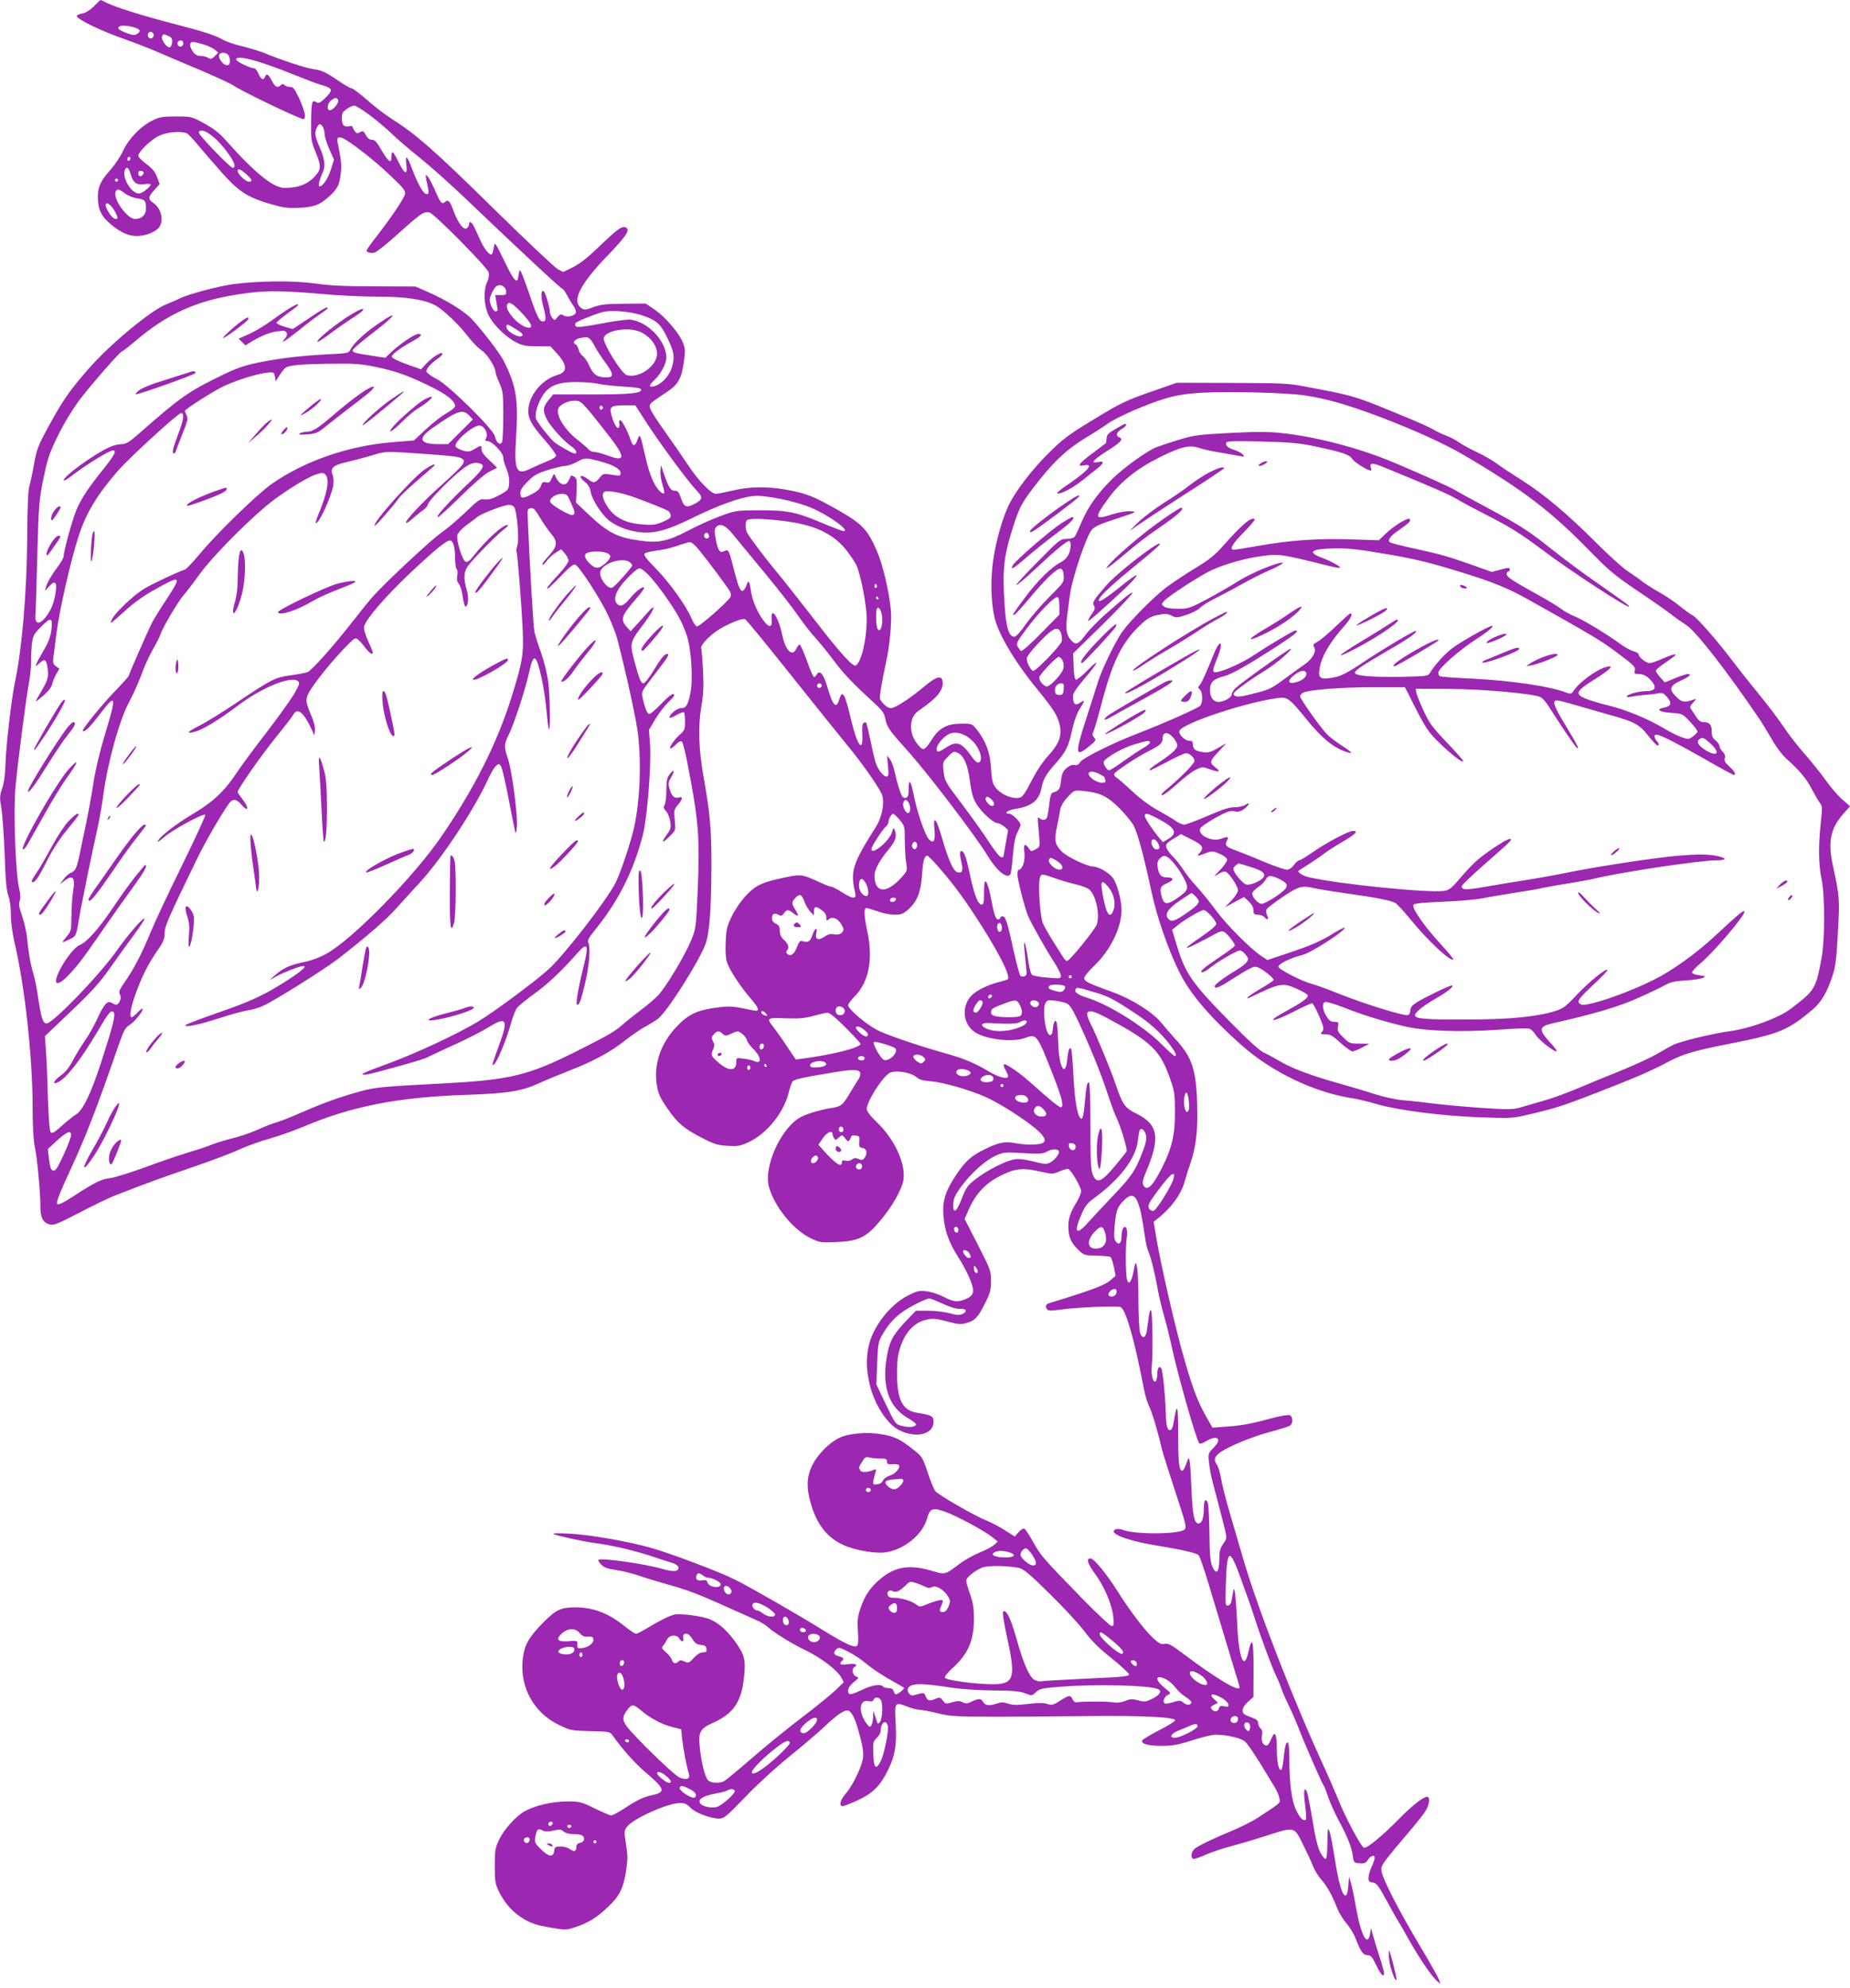 <?xml version="1.0" standalone="no"?>
<!DOCTYPE svg PUBLIC "-//W3C//DTD SVG 20010904//EN"
 "http://www.w3.org/TR/2001/REC-SVG-20010904/DTD/svg10.dtd">
<svg version="1.0" xmlns="http://www.w3.org/2000/svg"
 width="1191pt" height="1280pt" viewBox="0 0 1191 1280"
 preserveAspectRatio="xMidYMid meet">
<g transform="translate(0,1280) scale(0.1,-0.1)"
fill="#9c27b0" stroke="none">
<path d="M605 12760 c-23 -24 -52 -42 -72 -46 -18 -3 -35 -10 -38 -14 -11 -19
150 -98 315 -155 52 -18 147 -55 210 -82 63 -27 193 -83 289 -123 95 -41 183
-82 195 -91 40 -31 436 -221 450 -216 19 7 8 56 -32 142 -25 53 -35 65 -54 65
-13 0 -29 5 -36 12 -9 9 -15 9 -24 0 -21 -21 -37 -13 -58 28 -22 42 -34 50
-44 25 -9 -25 -26 -17 -42 20 -8 19 -20 35 -26 35 -26 0 -118 44 -118 57 0 32
146 -6 370 -97 69 -28 146 -57 172 -65 82 -23 86 -33 30 -88 -28 -27 -41 -34
-52 -27 -32 20 -35 9 -37 -118 -2 -120 0 -131 28 -199 40 -97 38 -117 -13
-168 -45 -45 -104 -65 -187 -65 -72 0 -194 100 -375 304 -43 49 -80 78 -141
111 -82 45 -83 45 -182 45 -88 0 -105 -3 -154 -27 -75 -38 -149 -114 -187
-195 -17 -37 -55 -93 -83 -124 -60 -67 -79 -107 -79 -170 0 -79 19 -121 74
-170 91 -80 158 -99 248 -72 21 6 50 22 63 34 44 40 28 130 -29 168 -34 22
-33 39 8 83 l34 38 -17 45 c-12 33 -30 55 -69 84 -28 21 -52 45 -52 53 0 25
84 106 135 129 50 24 138 31 177 16 9 -4 41 -37 70 -73 30 -36 99 -116 153
-177 113 -127 168 -163 324 -208 78 -22 107 -26 179 -22 96 5 130 18 193 75
52 47 65 74 73 148 6 53 2 88 -20 196 -13 61 30 44 174 -69 48 -37 127 -105
176 -153 77 -73 88 -89 83 -110 -8 -30 -85 -145 -177 -264 -39 -49 -70 -93
-70 -98 0 -12 28 -20 53 -13 12 3 83 60 157 127 139 125 160 139 195 131 31
-8 372 -353 381 -386 4 -18 1 -40 -10 -62 -25 -53 -21 -148 8 -211 29 -62 112
-144 180 -178 41 -21 65 -25 134 -25 l85 0 38 -41 c73 -79 75 -125 6 -144 -92
-26 -176 -123 -185 -214 -6 -62 15 -102 107 -207 39 -45 71 -88 71 -97 0 -9
-23 -24 -57 -37 -32 -13 -80 -34 -106 -47 -93 -46 -108 -15 -95 192 16 254 3
336 -78 499 -25 49 -122 178 -201 265 -47 53 -162 125 -284 179 l-84 37 -260
1 c-194 0 -293 5 -390 19 -140 19 -354 17 -525 -5 -96 -13 -287 -64 -341 -91
-20 -10 -58 -26 -85 -37 -100 -38 -362 -255 -504 -417 -121 -138 -166 -204
-255 -366 -71 -131 -79 -152 -96 -248 -10 -58 -24 -122 -30 -141 -8 -23 -13
-142 -14 -345 -3 -347 -34 -709 -80 -924 -22 -106 -57 -409 -60 -525 -2 -63
-9 -118 -21 -152 -16 -48 -17 -61 -5 -130 7 -42 16 -175 21 -297 5 -164 12
-233 24 -266 10 -26 16 -74 16 -121 0 -48 10 -119 24 -182 66 -278 116 -740
116 -1059 0 -120 5 -208 14 -254 16 -76 36 -291 36 -383 0 -71 16 -104 57
-115 28 -9 48 -1 195 75 90 47 188 94 218 106 207 81 311 119 505 185 121 41
258 93 305 115 47 22 136 54 198 71 62 18 158 52 215 76 308 131 606 190 1042
205 271 9 361 23 475 75 41 19 134 57 205 85 149 58 262 120 355 195 36 28 92
67 125 85 33 18 70 41 82 51 57 43 262 366 304 478 27 72 38 227 39 517 0 225
-9 325 -50 559 -32 175 -37 329 -15 456 14 81 16 132 11 232 -4 70 -9 134 -12
142 -9 21 69 99 135 134 71 38 131 60 148 54 7 -3 140 -165 295 -360 156 -196
321 -401 367 -457 82 -99 182 -240 215 -303 24 -47 8 -149 -35 -217 -153 -242
-166 -285 -133 -428 9 -39 -17 -37 -86 7 -30 19 -60 35 -67 35 -8 0 -44 14
-81 31 -104 48 -117 50 -199 33 -163 -33 -203 -51 -265 -115 -35 -36 -72 -90
-95 -135 -33 -68 -38 -86 -41 -169 -3 -58 0 -107 8 -131 16 -49 83 -152 149
-229 59 -68 65 -90 24 -82 -136 29 -155 31 -246 18 -121 -16 -180 -45 -254
-125 -100 -106 -145 -240 -125 -369 9 -59 19 -82 69 -155 65 -95 108 -131 232
-194 71 -36 94 -43 157 -46 65 -4 81 -1 136 25 115 54 222 187 254 313 9 36
21 71 28 78 12 12 72 26 257 56 124 21 168 21 176 0 3 -9 0 -26 -7 -38 -8 -11
-34 -54 -58 -94 -48 -80 -57 -87 -122 -97 -65 -10 -149 -35 -191 -56 -127 -64
-244 -317 -209 -450 34 -126 154 -275 265 -330 62 -30 68 -31 167 -27 143 6
194 30 279 131 84 98 148 212 156 275 12 104 -59 256 -169 363 -45 43 -68 73
-68 88 0 45 86 185 140 228 32 26 144 11 184 -26 15 -13 42 -20 91 -24 75 -5
256 -58 351 -101 126 -58 327 -194 365 -247 17 -24 18 -33 9 -44 -15 -18 -110
-20 -190 -5 -62 12 -107 2 -194 -42 -83 -41 -121 -75 -176 -157 -71 -104 -93
-169 -87 -261 6 -97 35 -181 96 -275 27 -41 61 -106 76 -143 32 -81 26 -104
-30 -128 -50 -20 -76 -18 -139 15 -30 16 -79 32 -109 36 -48 6 -61 3 -118 -25
-123 -62 -235 -209 -259 -339 -14 -75 -13 -129 5 -219 28 -135 111 -269 194
-311 109 -55 221 -27 221 54 0 37 -10 42 -111 59 -90 16 -124 85 -124 251 0
90 5 123 24 179 30 87 85 146 153 165 51 14 69 13 165 -13 49 -13 71 -15 102
-6 56 15 76 35 121 125 35 69 40 89 40 147 0 64 -3 73 -85 233 l-85 166 16 37
c50 121 112 190 218 243 94 46 139 51 259 24 72 -16 77 -16 119 3 24 10 49 17
55 15 19 -7 83 -117 83 -143 0 -13 -13 -44 -28 -69 -43 -71 -56 -109 -54 -167
2 -63 17 -96 66 -144 35 -33 40 -34 114 -35 43 -1 83 -5 90 -8 6 -4 16 -33 23
-64 l11 -58 -37 -32 c-34 -29 -133 -66 -384 -142 -28 -8 -34 -20 -22 -40 8
-12 23 -13 93 -3 109 15 370 25 384 15 35 -25 88 -213 149 -530 7 -39 23 -89
34 -111 18 -36 55 -160 82 -277 5 -22 44 -143 85 -269 67 -203 74 -231 61
-244 -33 -32 -318 -34 -399 -3 -28 11 -58 6 -58 -10 0 -27 126 -68 295 -94
141 -23 238 -45 252 -59 6 -6 32 -81 58 -166 97 -322 147 -488 175 -581 17
-53 30 -100 30 -104 0 -33 -147 54 -362 216 -77 58 -97 69 -120 64 -22 -5 -35
1 -74 37 -54 49 -157 185 -234 309 -66 104 -148 204 -169 204 -30 0 -21 -30
28 -98 61 -83 109 -197 118 -277 5 -52 4 -60 -11 -60 -9 0 -96 82 -194 182
-247 254 -264 273 -312 361 -24 43 -49 81 -56 84 -7 3 -24 -8 -37 -23 l-24
-28 -66 42 c-37 23 -86 49 -109 58 -80 31 -320 169 -338 194 -9 14 -32 69 -49
122 -32 95 -34 99 -94 146 -83 66 -117 82 -203 97 -94 16 -215 5 -274 -25 -65
-33 -136 -106 -170 -173 -39 -78 -40 -153 -5 -266 43 -135 115 -217 230 -260
73 -27 188 -45 244 -37 118 16 237 111 267 212 21 72 35 78 115 51 71 -24 263
-127 311 -168 l31 -25 -22 -21 c-13 -12 -56 -35 -97 -51 -40 -17 -99 -50 -131
-75 -90 -68 -88 -68 -177 -41 -138 41 -232 27 -325 -50 -68 -56 -103 -108
-132 -193 -18 -55 -21 -80 -16 -149 4 -60 2 -85 -7 -93 -16 -13 -80 17 -216
101 -155 97 -474 280 -565 325 -101 51 -403 165 -536 204 -149 43 -412 89
-541 94 -72 4 -106 2 -93 -4 26 -11 195 -48 260 -56 101 -13 247 -46 352 -80
59 -20 126 -41 148 -48 45 -13 58 -41 25 -52 -12 -4 -51 2 -88 13 -103 31
-395 73 -409 58 -4 -4 4 -18 18 -31 18 -19 42 -27 98 -35 40 -6 105 -22 145
-36 39 -14 118 -38 176 -54 133 -37 208 -65 395 -150 83 -37 169 -75 190 -85
22 -9 51 -27 65 -39 39 -37 160 -112 251 -155 95 -46 201 -127 225 -173 l16
-30 -54 -52 c-29 -28 -125 -106 -213 -173 -88 -67 -233 -184 -321 -261 -89
-77 -171 -145 -182 -151 -32 -17 -87 -13 -105 7 -20 22 -44 122 -53 220 -9 90
4 112 89 150 128 58 180 134 196 287 13 113 5 148 -52 228 -55 77 -106 123
-164 149 -48 21 -193 41 -232 31 -32 -7 -98 -40 -175 -87 -33 -20 -65 -36 -72
-36 -7 0 -41 23 -76 51 -98 80 -200 119 -312 119 -97 0 -127 -14 -216 -105
-89 -91 -115 -141 -125 -230 -19 -181 72 -345 235 -423 72 -35 80 -36 200 -39
114 -2 126 -4 140 -23 69 -96 145 -182 220 -246 121 -103 127 -124 39 -143
-58 -13 -89 -27 -182 -87 -37 -24 -74 -44 -82 -44 -7 0 -55 20 -106 45 -88 43
-97 45 -178 45 -98 0 -211 -27 -277 -65 -56 -33 -132 -118 -163 -185 -23 -49
-26 -67 -26 -165 0 -99 3 -115 27 -165 38 -77 88 -133 159 -176 49 -29 82 -40
166 -55 105 -18 107 -18 167 2 84 28 136 60 210 130 74 69 99 119 117 236 10
67 10 98 -1 168 -13 81 -12 87 6 112 40 53 261 152 340 153 32 0 46 -6 69 -30
31 -33 129 -70 184 -70 32 0 46 12 166 136 74 78 197 191 285 262 85 69 190
158 232 198 80 76 128 107 150 99 22 -9 44 -54 66 -135 39 -141 39 -166 -3
-263 -21 -48 -55 -107 -76 -131 -40 -45 -51 -86 -24 -86 8 0 52 17 97 38 96
44 145 93 194 193 46 93 58 163 50 302 -8 137 -7 139 75 108 30 -12 66 -21 81
-21 14 0 66 -10 115 -22 81 -20 113 -22 388 -22 165 0 437 2 605 4 328 3 535
-7 535 -27 0 -7 -47 -36 -104 -65 -58 -30 -106 -59 -108 -65 -8 -22 40 -35
126 -35 71 0 106 7 197 36 61 20 128 36 149 36 71 0 166 -22 190 -44 13 -11
56 -73 95 -136 38 -63 81 -133 95 -156 14 -22 28 -54 31 -71 7 -35 15 -27
-136 -126 -36 -24 -108 -60 -160 -82 -129 -53 -228 -101 -251 -121 -23 -21
-25 -64 -3 -64 9 0 47 14 85 31 39 16 107 39 152 50 45 12 144 41 219 65 194
63 188 64 243 -46 25 -50 55 -114 66 -142 11 -29 36 -69 54 -90 36 -39 72
-103 105 -189 12 -29 38 -71 59 -95 21 -24 48 -69 60 -101 31 -81 47 -103 76
-103 20 0 29 -11 55 -65 30 -62 50 -82 50 -49 0 8 -13 57 -30 107 -16 51 -35
112 -42 137 l-12 45 -5 -34 c-16 -94 -59 -15 -91 164 -11 66 -26 138 -33 160
l-12 40 -5 -60 c-4 -43 -9 -60 -19 -60 -21 0 -45 86 -71 255 -21 132 -36 191
-42 165 -1 -5 -2 -48 -3 -95 0 -47 -4 -87 -10 -90 -5 -3 -21 15 -34 39 -17 32
-32 92 -52 213 -15 92 -32 175 -37 184 -18 32 -21 -4 -10 -89 6 -48 9 -90 5
-93 -15 -15 -40 10 -64 63 -29 62 -42 166 -43 341 0 50 -4 92 -9 92 -13 0 -19
-21 -27 -99 -3 -39 -11 -74 -15 -77 -16 -10 -29 47 -29 129 0 104 -13 129 -36
70 -9 -24 -23 -43 -29 -43 -24 0 -37 29 -31 64 5 24 2 37 -9 46 -8 7 -15 22
-15 34 0 17 -11 26 -50 40 -42 15 -50 22 -50 43 0 16 13 36 34 55 l35 31 1
180 c0 189 -9 218 -34 106 -27 -122 -62 -33 -71 181 -7 149 -15 234 -22 227
-2 -3 -7 -27 -11 -53 -5 -37 -12 -50 -26 -52 -18 -4 -19 3 -14 148 8 219 23
225 93 34 63 -173 62 -171 94 -269 39 -121 113 -321 138 -370 11 -22 26 -58
33 -80 7 -22 29 -71 48 -110 19 -38 49 -108 67 -155 38 -98 144 -340 155 -355
5 -5 18 -39 30 -75 12 -36 42 -102 66 -148 59 -109 86 -177 93 -232 6 -43 7
-45 43 -48 30 -3 40 1 54 22 18 28 44 35 44 12 0 -8 -9 -33 -20 -57 -11 -24
-20 -56 -20 -71 0 -22 5 -27 27 -30 24 -3 36 -18 88 -113 33 -61 67 -122 76
-135 9 -14 40 -68 69 -120 65 -115 141 -228 176 -261 l26 -24 -7 25 c-4 14
-61 115 -127 225 -133 224 -236 423 -244 476 -6 37 -4 40 207 289 26 31 59 73
73 94 28 42 35 96 13 96 -25 0 -100 -60 -182 -144 -104 -106 -203 -188 -224
-184 -18 4 -124 202 -171 323 -18 44 -56 132 -85 195 -200 435 -429 1023 -523
1347 -22 76 -61 208 -86 294 -25 86 -50 184 -55 219 -6 34 -17 73 -26 86 -21
32 -19 47 8 72 40 37 209 109 331 141 65 17 125 36 132 42 20 16 17 58 -3 66
-9 4 -56 -4 -103 -16 -140 -38 -200 -50 -300 -57 l-95 -7 -42 75 c-55 95 -93
200 -154 420 -56 205 -140 576 -165 727 l-17 104 24 19 c87 67 152 156 175
238 8 30 26 87 40 127 34 101 46 207 41 369 -6 227 -33 307 -141 424 -28 31
-69 78 -90 104 -55 68 -188 152 -315 198 -158 57 -181 69 -181 90 0 10 27 44
60 75 106 99 180 248 180 363 0 66 -29 171 -56 207 -26 35 -92 72 -127 73 -38
0 -169 63 -202 97 -44 45 -49 71 -31 157 8 39 18 88 21 109 4 26 20 54 48 84
42 45 42 45 97 40 112 -11 158 -33 236 -111 39 -39 81 -90 93 -114 26 -50 66
-199 115 -429 36 -166 109 -374 181 -518 67 -135 197 -287 395 -463 200 -178
478 -310 728 -346 24 -4 92 -20 150 -37 141 -40 425 -76 672 -84 187 -7 199
-6 305 19 163 38 222 57 420 134 243 94 365 146 460 197 108 58 175 78 410
124 319 63 375 86 533 219 58 49 96 115 132 227 17 54 24 115 32 272 12 213
11 230 -32 428 -34 156 -16 241 69 337 l41 46 -51 45 c-28 24 -76 81 -107 125
-32 44 -92 119 -134 167 -42 47 -102 124 -133 171 -30 46 -106 146 -168 222
-62 75 -137 171 -168 212 -86 115 -226 275 -251 287 -13 6 -51 33 -84 60 -34
28 -92 67 -130 88 -38 21 -86 52 -108 68 -21 17 -64 47 -96 68 -31 20 -122
102 -201 181 -186 187 -340 316 -478 403 -62 39 -135 87 -164 109 -28 21 -84
53 -124 72 -40 18 -93 47 -118 64 -24 17 -63 37 -85 45 -22 8 -59 25 -82 39
-24 14 -99 48 -168 76 -347 144 -331 139 -665 202 -98 19 -149 21 -465 22
l-355 1 -140 -49 c-193 -67 -217 -79 -410 -197 -147 -89 -185 -118 -276 -209
-105 -104 -206 -235 -252 -327 -40 -79 -84 -231 -102 -353 -19 -123 -16 -268
6 -370 23 -108 131 -291 274 -465 105 -129 131 -169 146 -228 18 -72 -1 -124
-72 -203 -38 -41 -77 -101 -109 -163 -33 -66 -56 -102 -71 -106 -48 -16 -133
21 -166 72 -13 19 -20 54 -23 118 -6 99 -34 174 -91 246 -31 39 -31 39 -101
39 -90 0 -141 -27 -187 -99 -52 -80 -57 -81 -99 -27 -33 43 -45 98 -32 147 9
31 22 48 57 72 107 73 149 126 141 179 -6 42 -39 33 -117 -32 -93 -78 -188
-140 -216 -140 -20 0 -52 26 -69 57 -6 12 8 99 39 243 24 107 37 259 30 334
-12 121 -52 290 -89 376 -60 139 -94 175 -247 263 -161 91 -205 109 -329 132
-130 24 -245 22 -353 -4 -48 -11 -97 -21 -108 -21 -32 0 -113 84 -182 189 -35
53 -100 146 -143 207 -44 61 -86 125 -94 144 -16 38 -17 36 99 113 77 51 97
85 113 194 10 70 10 86 -5 125 -24 62 -112 165 -181 213 l-59 40 -141 -1
c-117 -1 -150 -5 -196 -22 -47 -18 -58 -19 -75 -8 -68 45 -15 153 173 347 119
124 142 162 108 175 -23 9 -53 -13 -166 -121 -72 -70 -126 -113 -170 -135
l-64 -32 -35 18 c-19 11 -209 189 -421 398 -375 369 -490 470 -655 575 -40 25
-109 79 -154 119 -45 39 -88 72 -95 72 -8 0 -44 20 -79 44 -89 61 -114 73
-172 81 -52 8 -207 59 -307 101 -32 13 -97 33 -145 45 -48 11 -106 30 -128 43
-50 29 -128 54 -330 106 -179 46 -361 103 -417 131 -21 11 -39 19 -41 19 -1 0
-20 -18 -42 -40z m273 -141 c27 -10 28 -25 2 -39 -14 -8 -30 -6 -62 6 -56 22
-67 32 -48 44 15 10 66 4 108 -11z m112 -44 c0 -19 -20 -29 -32 -17 -15 15 -2
43 17 36 8 -3 15 -12 15 -19z m95 -7 c21 -9 25 -18 23 -42 -2 -18 -9 -31 -17
-31 -20 0 -55 51 -48 69 8 19 9 19 42 4z m95 -48 c0 -21 -24 -28 -35 -10 -8
14 3 30 21 30 8 0 14 -9 14 -20z m127 -5 c28 -8 62 -24 75 -34 l23 -20 -23
-23 c-19 -19 -25 -21 -42 -10 -11 6 -33 12 -49 12 -22 0 -36 8 -51 30 -22 32
-21 60 3 60 7 0 36 -7 64 -15z m161 -67 c7 -7 12 -25 12 -40 0 -21 -5 -28 -19
-28 -22 0 -51 35 -51 62 0 21 39 25 58 6z m709 -294 c6 -17 -33 -64 -54 -64
-22 0 -15 47 9 64 28 20 37 20 45 0z m204 -96 c46 -35 111 -89 144 -122 33
-32 114 -101 180 -154 66 -53 203 -175 304 -272 355 -339 603 -570 612 -570 5
0 18 -19 30 -42 12 -23 31 -55 42 -69 11 -15 17 -34 14 -43 -8 -21 -56 -32
-79 -17 -16 10 -22 8 -39 -11 -19 -23 -19 -23 -34 -4 -8 11 -15 28 -15 39 0
27 -30 126 -40 132 -18 11 -19 -34 -2 -101 20 -74 19 -94 -4 -94 -22 0 -39 36
-90 188 -27 78 -52 142 -56 142 -3 0 -8 -14 -10 -32 -6 -63 -27 -42 -90 89
-62 127 -63 128 -69 90 -3 -20 -9 -40 -12 -44 -12 -11 -47 29 -73 86 -14 31
-33 71 -41 89 -16 33 -33 43 -33 18 0 -7 -6 -19 -14 -25 -20 -16 -56 30 -85
107 -24 68 -35 80 -57 61 -20 -17 -28 -7 -69 87 -35 80 -64 113 -51 58 19 -85
19 -94 3 -94 -20 0 -56 62 -92 157 -33 91 -48 103 -39 33 9 -72 -11 -64 -51
18 -16 34 -33 62 -37 62 -5 0 -8 -14 -8 -31 0 -46 -19 -32 -64 44 -30 53 -43
67 -62 67 -16 0 -28 10 -39 30 -14 27 -18 29 -37 19 -18 -10 -24 -8 -35 7 -7
10 -13 22 -13 27 0 5 -10 7 -22 4 -12 -4 -28 -1 -35 5 -14 11 -17 66 -5 84 12
18 56 44 73 44 9 0 54 -28 100 -62z m-301 -77 c5 -11 10 -32 10 -46 0 -15 13
-57 30 -95 l30 -68 -19 -62 c-18 -59 -53 -110 -74 -110 -11 0 -1 42 20 88 20
41 13 93 -21 168 -14 31 -26 67 -26 81 0 28 17 63 30 63 5 0 14 -9 20 -19z
m-740 -38 c44 -29 82 -67 126 -127 43 -57 56 -96 32 -96 -17 0 -218 209 -218
226 0 19 30 17 60 -3z m-500 -162 c0 -6 -4 -13 -10 -16 -5 -3 -10 1 -10 9 0 9
5 16 10 16 6 0 10 -4 10 -9z m0 -99 c15 -57 40 -76 90 -68 22 3 40 2 40 -2 0
-13 -43 -49 -68 -57 -47 -14 -119 96 -98 150 10 26 25 16 36 -23z m745 -3 c39
-35 44 -49 17 -49 -20 0 -72 49 -72 68 0 20 17 14 55 -19z m-662 14 c9 -9 -13
-34 -24 -27 -14 8 -11 34 4 34 8 0 17 -3 20 -7z m-163 -53 c0 -5 -4 -10 -10
-10 -5 0 -10 5 -10 10 0 6 5 10 10 10 6 0 10 -4 10 -10z m45 -86 c19 -14 54
-28 77 -31 50 -7 58 -15 58 -65 0 -42 -27 -68 -71 -68 -50 0 -143 130 -125
175 8 21 23 19 61 -11z m-69 -109 c27 -47 27 -62 -1 -52 -17 7 -55 65 -55 85
0 27 31 9 56 -33z m2522 -519 c3 -24 0 -26 -33 -26 l-37 0 7 -42 c4 -24 8 -47
9 -53 0 -5 -6 -10 -14 -10 -8 0 -21 17 -29 38 -12 34 -12 41 4 78 10 22 25 44
34 48 24 14 56 -3 59 -33z m-1173 -20 c94 -9 249 -16 345 -16 180 0 298 -18
370 -55 49 -25 157 -127 210 -198 28 -37 68 -78 89 -92 36 -22 91 -108 91
-142 0 -7 11 -38 25 -69 23 -52 25 -68 25 -213 0 -86 -4 -162 -9 -170 -13 -20
-37 0 -44 38 -9 46 -295 328 -373 369 -34 18 -65 39 -68 48 -6 16 24 51 79 90
17 12 27 25 23 29 -10 10 -68 -28 -106 -69 l-31 -34 -93 33 c-54 19 -94 39
-96 48 -3 14 57 58 146 107 45 25 54 40 24 40 -22 0 -122 -68 -174 -118 l-37
-36 -83 13 c-113 17 -128 21 -128 36 0 7 61 59 136 116 145 111 166 148 31 56
-86 -58 -161 -128 -181 -168 -11 -23 -18 -24 -141 -30 -182 -10 -311 -25 -449
-53 -97 -20 -142 -36 -245 -86 -207 -101 -264 -141 -515 -362 -75 -66 -94 -78
-125 -78 -20 0 -55 -9 -78 -20 -94 -42 -293 -186 -293 -212 0 -5 12 0 28 11
114 88 265 181 290 181 25 0 9 -31 -59 -116 -96 -119 -143 -190 -174 -260 -26
-58 -85 -270 -85 -305 0 -9 -15 -37 -33 -61 -44 -58 -73 -108 -81 -138 l-7
-25 26 28 c39 44 54 31 43 -38 -11 -71 -29 -114 -65 -160 -43 -54 -73 -43 -64
25 1 8 6 175 11 370 9 334 12 364 40 500 26 127 37 161 93 275 40 81 93 168
139 230 81 106 264 315 277 315 4 0 45 32 92 72 185 157 365 242 601 284 200
35 297 37 603 10z m1274 -121 c61 -65 75 -95 46 -95 -57 0 -162 114 -139 151
12 20 34 6 93 -56z m785 -19 c85 -30 110 -54 152 -141 44 -91 49 -122 30 -189
-17 -57 -66 -110 -114 -123 -37 -9 -37 4 0 39 42 39 78 107 78 145 0 108 -122
235 -235 245 -22 1 -107 -10 -188 -26 -103 -20 -152 -25 -159 -18 -6 6 -8 15
-4 20 7 13 152 70 191 76 64 10 182 -3 249 -28z m-820 -87 c34 -21 46 -33 38
-41 -19 -19 -102 27 -102 58 0 20 10 18 64 -17z m778 -9 c69 -20 128 -87 128
-147 0 -79 -113 -160 -194 -139 -34 8 -160 213 -149 242 16 43 132 67 215 44z
m-300 -57 c9 -10 23 -34 33 -53 10 -19 37 -61 61 -93 55 -74 57 -97 10 -97
-61 0 -85 16 -111 72 -12 29 -32 58 -43 65 -11 7 -23 25 -27 42 -3 16 -13 32
-22 35 -20 8 -1 33 30 39 43 8 54 7 69 -10z m-1396 -173 c136 -28 209 -53 350
-121 117 -56 174 -100 174 -135 0 -7 -25 -28 -57 -46 -31 -17 -90 -64 -132
-103 l-76 -71 -145 -12 c-278 -23 -561 -121 -772 -269 -94 -66 -358 -323 -467
-456 -41 -49 -81 -91 -90 -94 -54 -19 -206 -90 -261 -123 -67 -40 -183 -149
-207 -194 -8 -14 -11 -26 -7 -26 3 0 42 34 87 75 53 49 117 96 189 136 177
100 182 95 75 -68 -40 -60 -80 -126 -89 -144 -33 -67 -148 -329 -148 -338 0
-5 -33 -42 -72 -83 -86 -86 -233 -266 -225 -274 11 -11 44 21 107 104 109 143
113 127 36 -126 -33 -110 -62 -230 -75 -317 -12 -77 -33 -192 -46 -255 -14
-63 -32 -151 -41 -195 -19 -94 -28 -113 -58 -125 -13 -5 -34 -24 -47 -42 l-24
-33 29 23 c56 43 72 22 56 -73 -5 -33 -10 -103 -10 -155 -1 -90 -2 -97 -30
-129 -16 -19 -28 -36 -27 -38 2 -1 22 7 44 18 44 22 43 20 63 139 13 81 82
417 115 565 14 61 32 162 40 225 29 216 104 485 169 605 24 44 58 121 76 170
18 50 51 124 75 165 24 41 46 86 50 100 11 37 114 211 145 245 15 17 62 77
103 135 74 103 266 301 422 435 89 77 271 193 330 210 39 12 47 12 60 -1 28
-28 13 -117 -42 -248 -13 -32 -22 -60 -20 -63 16 -15 101 169 113 244 3 21 1
51 -5 67 -17 42 6 62 93 81 39 9 107 27 151 40 99 30 94 30 295 16 231 -16
276 -21 296 -35 26 -19 9 -41 -128 -164 -128 -114 -245 -239 -234 -249 3 -3
23 10 45 30 22 19 51 43 65 52 15 10 29 27 32 40 6 25 155 175 227 229 47 35
77 43 111 30 32 -12 14 -40 -97 -144 -117 -112 -196 -200 -178 -200 6 0 72 60
147 134 80 79 155 144 183 158 25 12 48 24 50 25 2 1 -19 23 -48 49 -34 31
-51 54 -51 70 0 29 0 29 -45 3 -32 -19 -41 -20 -76 -10 -22 7 -43 19 -46 27
-11 29 110 134 153 134 31 0 59 -51 44 -80 -9 -17 -8 -20 8 -20 30 0 102 -75
102 -106 0 -14 9 -47 21 -73 13 -31 19 -64 17 -92 -3 -42 -5 -45 -63 -77 -45
-24 -68 -31 -94 -28 -31 5 -40 -1 -125 -83 -50 -48 -119 -106 -152 -129 -63
-42 -367 -326 -446 -416 -24 -27 -79 -95 -123 -152 -127 -163 -268 -321 -295
-332 -14 -5 -62 -14 -107 -20 -101 -14 -124 -25 -343 -172 -96 -65 -208 -134
-249 -154 -78 -40 -87 -54 -24 -37 51 14 156 78 268 163 158 120 345 197 392
163 15 -11 13 -18 -20 -78 -21 -36 -101 -148 -178 -249 -78 -100 -167 -221
-198 -268 -76 -114 -149 -184 -276 -259 -110 -65 -218 -149 -229 -177 -3 -9
15 3 40 25 53 47 253 156 265 144 4 -4 -63 -150 -148 -323 -85 -173 -175 -364
-200 -425 -56 -138 -112 -246 -168 -326 -36 -51 -42 -66 -33 -82 7 -14 7 -27
-1 -43 -12 -27 -23 -29 -51 -12 -28 18 -50 -6 -95 -105 -21 -45 -57 -109 -81
-142 -23 -33 -57 -89 -75 -124 -23 -44 -48 -75 -76 -95 -50 -35 -61 -66 -15
-42 53 28 144 145 248 321 75 128 89 144 105 128 15 -15 -2 -83 -77 -315 -69
-212 -120 -318 -166 -345 -18 -11 -59 -44 -91 -73 -45 -41 -61 -50 -70 -41 -8
8 -14 84 -19 234 -3 122 -9 259 -13 303 l-6 82 170 162 c132 126 186 186 247
273 43 62 111 156 151 210 40 54 73 104 73 110 -1 19 -105 -100 -173 -197
-109 -157 -416 -476 -457 -476 -24 0 -35 36 -55 170 -8 58 -22 125 -30 150
-18 58 -32 137 -40 225 -3 38 -18 103 -32 145 -20 57 -24 80 -16 100 6 17 5
42 -4 80 -23 96 -38 502 -23 654 17 179 67 563 86 666 9 47 15 110 14 140 -1
30 2 81 5 113 7 53 12 63 60 112 64 65 77 60 65 -28 -6 -40 -21 -79 -49 -125
-22 -37 -43 -76 -47 -87 -7 -19 -6 -18 18 3 34 31 44 28 52 -15 11 -68 7 -87
-34 -157 -22 -37 -40 -70 -40 -73 0 -2 22 15 50 39 31 27 52 53 56 73 3 16 15
45 26 64 l20 35 -22 16 c-18 14 -21 24 -17 51 3 19 12 93 21 164 19 150 93
473 143 625 49 151 123 271 257 424 80 89 383 366 401 366 23 0 18 -40 -14
-125 -36 -93 -46 -135 -32 -135 5 0 13 10 16 23 4 12 23 61 42 110 31 75 34
91 25 113 -7 14 -12 26 -12 28 0 11 192 133 254 161 83 39 221 81 281 86 37 4
40 2 45 -26 l5 -30 23 36 c12 20 30 43 39 50 21 18 108 25 309 27 128 2 182
-2 260 -18z m1444 -111 c25 -6 96 -14 159 -18 71 -4 116 -10 118 -17 9 -26
-64 -34 -313 -34 l-253 0 -30 -37 c-36 -44 -38 -69 -11 -122 24 -47 107 -139
154 -172 36 -24 47 -49 24 -49 -13 0 -101 50 -128 72 -33 27 -120 140 -121
156 -2 33 3 58 22 102 44 99 100 130 239 130 52 0 115 -5 140 -11z m4550 -75
c144 -22 275 -60 485 -139 216 -82 419 -174 542 -247 379 -223 557 -359 803
-611 128 -131 165 -162 310 -260 91 -61 188 -129 216 -151 29 -23 74 -54 100
-71 60 -37 261 -295 471 -605 17 -25 52 -83 79 -129 26 -47 68 -103 93 -125
91 -82 129 -128 166 -199 21 -39 45 -80 53 -90 14 -16 14 -31 4 -125 -16 -148
-15 -262 4 -357 24 -113 23 -398 0 -520 -37 -194 -42 -202 -195 -319 -77 -60
-265 -129 -395 -146 -106 -14 -316 -65 -364 -88 -20 -10 -68 -37 -107 -60 -38
-22 -142 -70 -230 -106 -88 -35 -212 -86 -275 -113 -63 -27 -158 -62 -210 -77
-52 -15 -122 -35 -155 -45 -55 -16 -75 -17 -255 -5 -107 7 -247 20 -310 28
-63 8 -151 18 -195 21 -47 4 -121 20 -185 40 -58 19 -163 50 -234 70 -172 48
-308 99 -381 144 -33 20 -78 44 -100 54 -26 12 -101 80 -213 194 -251 255
-291 313 -348 502 l-28 94 32 26 c42 36 153 101 171 101 19 0 81 -68 81 -89 0
-11 -35 -41 -95 -82 -52 -35 -95 -67 -95 -71 0 -8 79 31 179 86 31 18 49 22
61 16 20 -10 70 -74 70 -88 0 -6 -44 -39 -98 -75 -104 -69 -135 -97 -111 -97
8 0 30 13 49 28 49 40 173 112 192 112 9 0 26 -12 37 -27 19 -23 20 -29 8 -47
-8 -12 -38 -35 -68 -53 -75 -44 -139 -92 -139 -103 0 -20 29 -9 104 40 42 27
94 59 116 70 37 19 43 19 69 6 35 -18 91 -65 91 -76 0 -4 -36 -28 -79 -53 -44
-26 -83 -52 -87 -58 -4 -6 -3 -10 2 -7 207 100 220 103 317 59 37 -17 67 -35
67 -41 0 -18 -41 -47 -141 -101 -135 -73 -96 -77 46 -5 60 31 115 56 122 56
11 0 73 -137 73 -162 0 -8 -5 -19 -12 -26 -9 -9 -4 -12 25 -12 31 0 47 -9 97
-55 33 -30 68 -55 77 -55 10 1 38 12 63 25 l45 24 -64 1 c-60 0 -65 2 -103 40
-35 34 -40 45 -34 70 5 28 3 30 -23 30 -23 0 -34 8 -51 35 -27 44 -31 88 -7
93 9 2 63 -14 120 -36 119 -47 241 -85 382 -119 128 -32 367 -41 616 -23 97 7
185 10 195 6 11 -3 28 -20 38 -36 19 -33 115 -110 136 -110 7 0 -8 22 -32 48
-85 91 -84 112 5 132 272 62 419 105 546 161 75 33 156 72 181 86 36 20 63 26
135 30 50 3 99 11 110 17 18 10 15 11 -24 16 -25 3 -46 10 -48 17 -2 6 22 33
54 60 80 65 283 303 283 331 0 17 -27 -4 -184 -150 -125 -117 -283 -230 -401
-288 -165 -82 -388 -160 -455 -160 -11 0 -24 8 -27 17 -5 13 19 41 92 110 55
50 97 95 94 98 -11 11 -124 -82 -201 -164 -67 -72 -84 -85 -135 -101 -122 -38
-302 -55 -583 -55 -270 0 -320 5 -320 29 0 18 56 62 146 114 67 39 102 68 93
77 -6 5 -173 -75 -226 -108 -32 -20 -43 -34 -43 -52 0 -14 -7 -28 -15 -31 -21
-9 -264 66 -440 135 -82 33 -162 62 -177 65 -56 12 -218 95 -218 111 0 19 79
57 155 76 58 14 285 162 271 176 -2 3 -45 -20 -95 -51 -66 -39 -136 -69 -247
-106 l-155 -52 -37 25 c-70 46 -224 200 -293 294 -38 51 -94 121 -124 153 -31
33 -71 84 -89 113 -19 28 -46 63 -61 77 -15 14 -33 37 -41 51 -15 30 -9 39 55
77 l34 21 69 -35 c72 -36 81 -52 51 -87 -17 -19 -17 -20 2 -14 11 3 34 11 50
18 27 10 37 9 78 -9 30 -14 47 -27 47 -39 0 -9 -21 -40 -47 -67 -40 -40 -42
-45 -15 -27 17 12 40 21 50 19 21 -4 82 -93 82 -121 0 -12 -19 -41 -42 -66
l-43 -44 62 34 62 33 31 -29 c19 -19 30 -39 30 -57 0 -24 4 -28 29 -28 16 0
34 -7 41 -15 19 -23 31 -18 18 9 -6 14 -8 31 -5 39 3 8 50 44 104 81 104 70
125 76 208 56 22 -5 105 -19 185 -30 210 -29 309 -49 336 -66 12 -9 56 -57 97
-107 109 -134 256 -271 273 -255 3 3 -34 48 -81 99 -107 116 -190 236 -175
254 7 8 68 14 193 19 100 4 214 14 252 22 39 8 131 23 205 35 74 11 151 24
170 29 19 5 94 18 165 30 72 11 159 27 195 36 181 42 666 114 767 114 78 0 73
17 -9 31 -58 9 -105 9 -223 0 -149 -12 -538 -71 -730 -111 -55 -11 -167 -32
-250 -45 -82 -13 -206 -33 -273 -45 -125 -22 -152 -21 -152 3 0 7 64 69 142
137 183 161 185 163 169 168 -13 4 -114 -60 -198 -126 -29 -23 -82 -78 -119
-122 -54 -65 -74 -81 -103 -86 -87 -17 -684 43 -873 87 -41 9 -78 33 -67 43 2
2 31 20 64 41 33 21 77 51 98 67 20 16 74 51 119 77 83 48 106 71 69 71 -28 0
-174 -77 -262 -139 -40 -28 -78 -51 -85 -51 -7 0 -22 -13 -34 -30 -14 -19 -30
-30 -46 -30 -13 0 -82 24 -152 53 -70 30 -151 62 -181 73 -59 21 -68 32 -51
63 12 24 6 26 -39 10 -62 -22 -155 26 -133 68 6 10 49 40 97 67 73 40 92 47
121 42 26 -5 41 -2 64 15 35 27 41 49 7 26 -13 -8 -44 -15 -68 -15 -32 1 -79
-14 -175 -56 -72 -31 -140 -56 -151 -56 -11 0 -35 11 -54 24 -19 14 -70 44
-114 68 -48 26 -111 72 -160 118 -44 41 -91 82 -104 91 -15 9 -21 20 -17 27
11 18 142 105 211 140 85 43 100 56 100 89 0 41 35 43 69 3 14 -17 26 -39 26
-49 0 -21 -38 -57 -113 -106 -54 -35 -76 -55 -62 -55 4 0 53 25 110 55 56 30
110 55 120 55 24 0 55 -28 55 -50 0 -17 -93 -111 -180 -183 -30 -24 -39 -37
-28 -37 10 0 53 32 95 71 43 39 97 81 121 92 42 21 44 21 93 3 58 -20 71 -17
37 10 -43 34 -42 41 14 101 l53 57 -56 -32 c-45 -26 -62 -30 -95 -25 -49 7
-64 19 -64 49 0 18 -5 24 -23 24 -29 0 -72 43 -64 64 19 48 425 184 633 211
62 9 76 -2 184 -135 104 -128 180 -189 268 -215 37 -11 25 2 -45 48 -38 24
-80 57 -94 73 -44 48 -169 225 -169 240 0 7 8 17 18 23 36 19 245 36 447 36
l210 0 71 -140 c62 -121 81 -150 144 -212 79 -77 160 -141 160 -124 0 6 -48
60 -106 121 -92 96 -112 123 -150 206 -24 52 -45 104 -47 117 l-2 22 220 -1
c225 -2 542 -31 585 -54 11 -6 32 -30 47 -53 71 -113 175 -267 185 -273 19
-12 4 17 -77 152 -73 120 -84 154 -50 154 8 0 68 -15 132 -34 65 -19 160 -46
212 -61 152 -42 185 -59 241 -131 28 -35 55 -64 60 -64 14 0 12 11 -6 31 -9
10 -14 25 -10 34 7 19 90 -22 341 -164 87 -50 163 -91 167 -91 18 0 6 23 -28
54 -28 25 -35 38 -30 54 5 14 0 28 -13 41 -12 12 -21 28 -21 37 0 9 -11 25
-25 36 -19 14 -25 29 -25 57 0 44 -14 61 -51 61 -20 0 -33 9 -48 33 -11 17
-26 40 -33 49 -10 14 -8 22 12 44 22 24 23 26 5 20 -59 -22 -76 -19 -111 15
-52 50 -46 73 26 106 58 27 75 43 45 43 -8 0 -44 -12 -81 -27 l-66 -27 -29 32
c-16 18 -29 37 -29 42 0 5 19 23 43 40 23 16 53 37 66 47 41 28 9 25 -62 -7
-37 -16 -75 -30 -85 -30 -24 0 -72 37 -72 55 0 7 -13 16 -29 20 -16 3 -53 23
-83 44 -98 71 -247 161 -300 182 -28 11 -68 33 -87 48 -20 15 -81 53 -136 83
-182 101 -214 122 -215 141 0 9 5 17 10 17 6 0 10 6 10 14 0 12 -9 12 -57 -1
l-58 -16 -135 48 c-157 55 -188 64 -375 105 -77 17 -143 34 -148 39 -15 15 6
42 64 81 61 42 75 57 64 68 -11 11 -97 -41 -149 -90 l-49 -47 -181 6 c-212 7
-394 -6 -596 -42 -79 -14 -150 -25 -157 -25 -31 0 -8 40 64 112 42 43 74 80
71 84 -20 19 -80 -31 -201 -168 -54 -61 -90 -91 -178 -144 -61 -37 -146 -93
-189 -125 -78 -59 -228 -209 -282 -283 -43 -58 -134 -245 -160 -329 -12 -40
-46 -145 -75 -235 -73 -225 -71 -251 16 -180 47 38 50 43 35 59 -12 13 -13 22
-5 37 6 11 33 104 60 208 67 251 128 372 243 480 45 43 65 54 111 64 48 10 62
9 89 -4 29 -15 36 -15 97 5 36 12 75 32 86 44 11 13 54 40 95 60 41 21 119 62
172 92 54 30 132 70 174 88 85 37 119 61 69 49 -65 -15 -201 -76 -273 -122
-42 -27 -129 -77 -193 -111 -110 -58 -119 -61 -185 -61 -45 0 -77 5 -89 14
-19 14 -19 15 0 37 29 32 237 167 310 200 87 39 219 76 329 90 101 13 116 11
410 -62 43 -11 81 -18 83 -15 7 7 -60 44 -120 66 -95 36 -63 57 86 59 91 1
148 -5 352 -40 173 -30 267 -53 470 -116 197 -61 297 -102 425 -174 421 -236
469 -264 586 -353 92 -69 105 -82 99 -103 -5 -21 -2 -23 27 -23 35 -1 62 -19
91 -59 22 -32 7 -51 -42 -51 -48 -1 -111 -16 -125 -31 -8 -9 -1 -10 34 -4 25
5 63 9 85 11 22 1 56 5 76 9 32 6 38 4 62 -24 32 -38 26 -58 -19 -67 -57 -11
-33 -29 45 -34 72 -5 73 -5 122 -58 28 -29 49 -58 47 -64 -2 -6 -16 -20 -30
-31 -25 -18 -29 -19 -71 -4 -25 8 -75 33 -111 55 -101 61 -245 121 -359 149
-56 13 -124 34 -150 45 -70 30 -62 48 58 123 103 65 131 94 79 81 -63 -15
-174 -96 -214 -155 -13 -20 -18 -21 -45 -11 -106 41 -349 77 -603 90 -112 5
-208 12 -213 16 -5 3 -9 14 -9 24 0 25 136 145 242 213 77 49 121 87 103 87
-19 0 -209 -107 -258 -146 -51 -39 -113 -110 -143 -160 -10 -17 -27 -19 -185
-22 -187 -3 -290 6 -296 25 -5 14 47 48 227 153 119 68 175 108 166 118 -6 6
-237 -132 -357 -214 -75 -50 -122 -75 -158 -83 -100 -21 -118 -12 -105 58 15
80 65 165 162 274 38 43 54 77 35 77 -4 0 -45 -37 -92 -82 -48 -46 -101 -91
-119 -100 -28 -15 -31 -20 -21 -36 16 -26 -12 -76 -62 -110 -22 -15 -70 -50
-107 -77 -102 -76 -115 -83 -194 -104 -102 -27 -132 -31 -148 -21 -11 7 -11
11 -1 24 17 20 118 91 196 139 63 37 174 131 165 140 -6 5 -314 -215 -355
-253 -14 -13 -25 -32 -25 -42 0 -19 -52 -48 -86 -48 -32 0 -54 31 -54 75 0 52
21 73 91 91 51 13 159 75 362 207 100 66 123 87 96 87 -12 0 -171 -95 -272
-162 -60 -41 -182 -97 -229 -105 -35 -7 -36 5 -3 85 28 70 34 116 11 92 -7 -8
-20 -33 -29 -55 -51 -127 -80 -191 -93 -206 -13 -14 -13 -18 1 -29 18 -15 20
-80 3 -103 -12 -16 -217 -107 -411 -183 -156 -60 -346 -155 -363 -181 -11 -18
-22 -23 -37 -19 -15 3 -32 -4 -51 -20 -23 -21 -30 -36 -35 -81 -6 -54 -13 -65
-52 -76 -12 -4 -18 -23 -23 -69 -4 -34 -10 -73 -13 -85 -6 -25 -32 -30 -52
-10 -11 10 -12 0 -6 -58 12 -129 13 -128 -18 -144 -27 -15 -30 -15 -44 7 -25
36 -35 26 -28 -27 7 -50 -13 -111 -35 -111 -6 0 -10 -13 -10 -28 0 -33 44
-206 67 -266 18 -45 115 -218 175 -310 21 -33 38 -68 38 -79 0 -18 -5 -19 -87
-12 -49 4 -94 12 -100 19 -7 6 -18 50 -24 96 -14 102 -32 153 -24 68 3 -32 8
-83 11 -113 6 -46 4 -56 -10 -61 -10 -4 -22 -2 -27 3 -5 5 -25 81 -45 169 -39
179 -50 214 -70 214 -8 0 -14 -4 -14 -10 0 -5 -7 -10 -15 -10 -15 0 -25 32
-45 135 -13 70 -30 118 -39 109 -3 -3 -6 -38 -6 -77 0 -57 -3 -72 -15 -72 -23
0 -47 60 -74 187 -25 118 -39 158 -56 158 -13 0 -12 -23 1 -79 11 -49 2 -67
-28 -57 -26 8 -57 78 -97 216 -38 132 -60 158 -50 57 7 -72 -5 -93 -36 -61
-24 26 -74 170 -95 274 -20 103 -35 124 -35 52 0 -39 -4 -54 -16 -59 -9 -3
-20 0 -25 8 -13 21 -36 96 -49 159 -6 30 -19 66 -30 80 l-19 25 6 -67 c5 -58
4 -68 -10 -68 -18 0 -49 37 -65 77 -7 15 -23 81 -36 147 -14 65 -27 121 -30
123 -3 3 -10 2 -16 -2 -8 -5 -11 -30 -8 -73 2 -41 -1 -67 -8 -69 -16 -5 -40
58 -69 180 -35 150 -53 179 -71 115 -20 -67 -42 -44 -78 80 -23 80 -49 111
-67 80 -6 -10 -14 -18 -18 -18 -5 0 -26 47 -46 105 -21 58 -42 105 -47 105 -4
0 -14 -11 -20 -25 -27 -59 -71 -16 -93 91 -25 116 -75 186 -67 92 11 -118
-116 58 -133 185 -10 69 -16 78 -30 36 -7 -18 -18 -34 -26 -34 -15 0 -27 32
-60 160 -25 102 -30 110 -57 96 -28 -15 -40 3 -54 78 -9 48 -9 63 2 76 24 29
61 14 108 -45 24 -30 115 -140 202 -245 86 -104 183 -228 215 -275 32 -47 81
-110 109 -141 28 -30 85 -100 126 -155 69 -91 117 -141 267 -279 46 -42 56
-59 64 -98 9 -49 24 -70 156 -217 126 -142 429 -540 501 -660 60 -99 127 -153
147 -119 4 6 11 60 16 120 6 76 15 121 29 149 11 21 20 44 20 49 0 19 -52 71
-72 71 -41 0 -10 25 41 32 105 16 152 55 167 138 9 50 31 88 82 145 72 80 90
114 112 215 13 60 31 113 50 143 37 59 37 64 4 42 -35 -23 -48 -7 -45 51 0 12
32 57 70 101 92 107 109 144 26 60 -37 -38 -72 -66 -78 -64 -8 2 -13 34 -15
87 l-3 83 191 187 c250 247 254 276 7 56 -43 -39 -94 -92 -114 -118 -49 -67
-66 -75 -96 -42 -31 33 -38 74 -27 155 5 35 13 100 19 144 15 107 106 377 141
415 19 21 60 39 161 71 128 42 132 44 88 47 -28 2 -75 -6 -122 -21 -111 -36
-114 -23 -25 99 79 110 188 197 333 269 138 69 191 81 254 61 25 -9 89 -23
141 -31 52 -9 108 -19 125 -22 27 -5 29 -4 16 10 -7 10 -31 22 -52 29 -44 13
-64 31 -53 49 5 9 64 10 228 6 185 -5 240 -10 341 -31 182 -39 223 -53 241
-82 14 -21 99 -74 119 -74 4 0 4 9 0 19 -10 33 11 33 97 -3 298 -122 405 -169
456 -199 31 -19 131 -72 221 -118 130 -67 199 -111 335 -213 162 -123 543
-372 553 -362 5 5 -11 17 -217 161 -79 55 -198 143 -264 196 -168 133 -214
163 -430 279 -104 56 -198 107 -210 115 -26 17 -206 98 -391 176 -220 93 -497
166 -721 190 -89 10 -162 10 -336 1 -208 -11 -230 -14 -333 -45 -60 -19 -123
-40 -139 -46 -61 -24 -204 -127 -280 -200 -99 -97 -159 -180 -203 -283 -19
-45 -39 -88 -45 -95 -6 -7 -29 -13 -51 -13 -40 0 -47 -5 -185 -146 -80 -80
-142 -148 -139 -151 4 -3 57 42 119 100 141 132 210 188 223 183 5 -2 9 -16 8
-32 -4 -52 -25 -84 -66 -106 -58 -29 -148 -118 -226 -223 -79 -106 -85 -115
-73 -115 6 0 50 48 100 108 107 128 177 194 200 190 12 -2 18 -15 20 -45 3
-40 1 -44 -91 -135 -51 -51 -119 -130 -151 -175 -34 -49 -64 -83 -75 -83 -36
0 -53 56 -63 199 -15 220 -7 312 45 479 52 165 60 179 172 323 105 133 188
209 302 278 48 29 113 70 143 92 66 46 256 129 383 166 67 19 127 28 222 34
182 10 552 0 665 -17z m-4598 -111 c35 -43 94 -118 131 -166 95 -125 90 -152
-21 -110 -34 12 -73 23 -86 23 -13 0 -30 7 -37 17 -8 9 -44 40 -81 69 -71 57
-123 140 -116 186 4 29 59 58 109 58 32 0 42 -7 101 -77z m80 32 c0 -5 -5 -11
-11 -13 -6 -2 -11 4 -11 13 0 9 5 15 11 13 6 -2 11 -8 11 -13z m291 -113 c92
-140 259 -366 315 -424 39 -41 36 -55 -19 -84 -50 -26 -66 -19 -84 36 -14 41
-21 50 -41 50 -26 0 -40 21 -70 110 l-19 55 -3 -38 c-2 -21 4 -61 13 -88 19
-57 14 -71 -16 -43 -36 32 -69 110 -94 223 -34 148 -36 153 -50 111 -16 -47
-31 -48 -45 -3 -20 60 -60 134 -69 128 -5 -3 -7 -14 -4 -24 3 -10 0 -22 -6
-26 -12 -7 -37 44 -48 97 -8 40 6 48 90 48 l67 0 83 -128z m-1153 63 l24 -26
-79 -79 -80 -80 -63 0 c-121 0 -135 36 -39 103 162 114 196 125 237 82z m837
-294 c89 -23 138 -50 138 -77 0 -20 0 -20 -76 -8 -30 5 -39 2 -55 -18 -32 -40
-42 -42 -79 -13 -47 35 -67 21 -22 -16 24 -20 36 -39 40 -67 8 -50 73 -149
121 -186 50 -38 123 -65 196 -73 96 -10 175 12 338 92 162 80 308 133 392 141
72 8 269 -32 371 -75 113 -47 257 -151 209 -151 -6 0 -75 26 -153 59 -161 67
-217 77 -417 75 -118 -1 -131 -3 -222 -37 -53 -19 -148 -62 -210 -95 -131 -68
-188 -80 -310 -63 -146 20 -206 52 -336 175 l-74 70 4 77 c3 67 1 79 -15 89
-11 6 -20 10 -21 8 -1 -2 -7 -15 -14 -30 -19 -45 -64 -31 -87 27 -7 18 -9 17
-22 -13 -12 -28 -18 -33 -37 -28 -20 5 -26 1 -34 -23 -7 -21 -26 -37 -62 -55
-58 -29 -70 -27 -70 11 0 18 15 41 48 73 39 40 61 52 130 74 46 14 96 26 111
26 15 0 48 11 72 24 54 30 57 30 146 7z m218 -230 c81 -29 198 -75 225 -90 8
-4 16 -17 18 -28 2 -16 -8 -25 -50 -43 -45 -19 -64 -22 -131 -17 -106 7 -179
43 -224 111 -34 50 -42 90 -20 100 22 9 100 -5 182 -33z m-400 -37 c29 -65 30
-73 11 -80 -17 -6 -135 62 -143 83 -9 23 33 53 73 53 32 0 36 -4 59 -56z
m-366 -28 c19 -22 35 -210 22 -248 -6 -17 -9 -34 -6 -38 6 -10 32 -328 40
-505 8 -151 -1 -208 -71 -431 -92 -296 -241 -593 -455 -904 -174 -254 -566
-654 -732 -748 -48 -27 -99 -46 -150 -57 -89 -18 -136 -39 -187 -85 l-35 -31
46 25 c42 24 151 66 171 66 26 0 -4 -28 -94 -87 -155 -100 -234 -137 -452
-213 -109 -38 -204 -74 -209 -79 -21 -21 86 0 218 44 72 23 152 45 179 49 27
3 73 17 101 30 77 35 388 231 479 300 181 140 316 257 381 331 39 43 105 117
149 164 143 155 355 478 441 670 15 33 36 68 47 78 19 17 20 17 33 0 7 -10 30
-107 50 -215 21 -108 40 -204 43 -212 4 -8 8 11 10 43 4 80 -33 360 -58 431
-26 76 -25 96 6 157 33 66 107 292 129 394 29 135 46 128 82 -32 13 -59 27
-157 32 -216 5 -60 12 -111 15 -114 10 -10 7 205 -4 302 -7 55 -25 129 -46
190 -20 55 -40 118 -44 140 -7 32 -32 464 -43 740 -2 44 0 50 20 53 17 3 29
-9 58 -59 20 -34 52 -80 71 -103 49 -58 45 -84 -29 -163 -17 -18 -28 -35 -25
-39 4 -3 17 9 29 26 13 17 39 41 58 52 l34 21 24 -27 c12 -15 23 -36 23 -46 0
-11 -26 -48 -58 -82 -71 -77 -87 -98 -76 -98 4 0 42 36 84 80 56 59 82 79 94
74 25 -10 159 -216 210 -324 24 -52 52 -122 60 -155 59 -226 127 -539 135
-625 20 -194 11 -403 -25 -580 -20 -94 -87 -296 -121 -364 -56 -111 -329 -464
-430 -556 -84 -77 -355 -278 -457 -339 -131 -79 -395 -202 -568 -266 -169 -62
-195 -74 -163 -75 20 0 54 8 205 50 154 43 183 52 218 70 20 10 98 46 172 80
74 34 168 82 208 107 113 70 126 49 66 -114 -50 -138 -51 -141 -32 -125 20 16
81 165 108 264 11 40 28 84 38 98 11 13 61 55 113 92 87 63 171 142 277 262
62 70 73 53 45 -62 -35 -139 -58 -261 -49 -269 12 -13 25 18 53 137 27 113 36
229 20 261 -6 12 4 32 35 70 158 193 257 390 317 625 28 108 54 448 46 577
l-7 97 40 68 c22 37 59 85 81 107 23 21 41 43 41 47 0 22 -31 1 -87 -58 -36
-38 -68 -64 -76 -61 -13 5 -28 47 -42 113 -5 26 1 40 40 90 25 32 66 86 91
119 26 33 41 61 35 63 -19 6 -40 -17 -93 -105 -28 -46 -57 -83 -65 -83 -17 0
-26 22 -59 143 -31 118 -30 122 64 245 65 86 82 138 21 68 -19 -22 -51 -58
-72 -80 l-37 -41 -25 28 c-43 49 -36 71 63 185 30 34 52 65 49 69 -10 9 -53
-23 -93 -72 -39 -46 -60 -55 -82 -33 -21 21 -13 63 18 107 40 55 109 121 126
121 26 0 90 -69 166 -177 85 -122 107 -163 139 -254 30 -88 42 -285 23 -376
-16 -75 -27 -93 -61 -93 -24 0 -73 -40 -73 -60 0 -6 20 1 43 15 24 14 47 22
50 18 4 -3 7 -31 7 -61 0 -49 -3 -56 -36 -85 -35 -31 -72 -87 -57 -87 4 0 20
12 35 27 19 18 31 24 38 17 6 -6 21 -64 34 -130 73 -373 82 -478 68 -818 -11
-252 -12 -257 -42 -330 -43 -103 -163 -302 -213 -355 -23 -24 -76 -69 -117
-99 -41 -31 -90 -70 -110 -88 -51 -46 -97 -72 -296 -172 -310 -156 -430 -185
-839 -207 -447 -24 -454 -25 -565 -55 -128 -36 -229 -72 -380 -138 -63 -28
-134 -55 -156 -61 -23 -6 -75 -27 -117 -46 -42 -19 -115 -44 -162 -55 -47 -12
-104 -29 -128 -39 -23 -10 -91 -33 -152 -51 -60 -18 -187 -61 -280 -96 -94
-34 -195 -66 -225 -70 -60 -7 -97 -26 -238 -117 -67 -44 -96 -57 -104 -49 -8
8 15 68 85 219 103 224 168 391 313 810 30 87 40 105 68 123 33 20 93 96 84
105 -2 3 -17 -9 -33 -25 -16 -17 -32 -30 -37 -30 -17 0 -7 63 26 153 43 117
76 183 137 273 41 58 49 78 49 115 0 44 18 87 211 484 50 103 150 276 204 353
22 30 48 28 78 -8 47 -55 53 -23 7 35 -16 21 -30 41 -30 45 0 19 145 226 243
349 59 72 112 141 117 152 25 45 68 9 116 -97 l18 -39 4 32 c2 19 -7 57 -24
95 -43 103 -43 112 18 200 71 103 246 298 267 298 9 0 34 -22 54 -50 34 -46
57 -62 57 -41 0 4 -14 39 -31 76 -19 43 -28 76 -25 91 12 48 132 187 288 336
164 155 241 218 265 218 20 0 33 -44 33 -115 0 -35 5 -67 10 -70 6 -4 8 -21 4
-41 -4 -24 -2 -40 9 -52 8 -9 17 -35 21 -57 13 -78 18 -95 26 -90 16 10 18 64
4 110 -22 74 -18 118 13 157 46 57 186 199 227 229 21 16 32 29 24 29 -33 0
-139 -97 -224 -205 -21 -27 -35 -37 -47 -32 -20 8 -61 139 -53 171 3 13 27 40
53 60 27 19 61 45 77 58 31 23 165 75 202 77 12 0 27 -5 33 -13z m1731 -90
c201 -24 322 -80 409 -189 27 -35 56 -78 65 -97 28 -63 66 -261 66 -347 0
-128 -34 -276 -70 -298 -18 -11 -95 72 -267 295 -96 124 -204 261 -241 305
-72 86 -173 220 -191 253 -15 28 -14 79 2 85 22 10 110 7 227 -7z m-477 -91
c8 -18 -11 -31 -25 -17 -11 11 -3 32 12 32 4 0 10 -7 13 -15z m-66 -92 c62
-76 189 -246 202 -271 7 -12 8 -28 4 -36 -19 -33 -204 -195 -217 -190 -8 3
-24 27 -35 54 -36 83 -140 228 -227 317 -62 63 -82 89 -74 98 6 7 39 15 73 19
35 3 95 17 133 30 38 14 76 25 86 25 9 1 34 -20 55 -46z m-593 -23 c33 -12 33
-30 -1 -62 -47 -43 -69 -44 -108 -5 -36 36 -38 62 -7 70 32 9 91 7 116 -3z
m153 -62 c7 -6 13 -14 13 -19 0 -11 -107 -131 -127 -142 -29 -17 -90 65 -78
104 18 55 148 94 192 57z m1588 -147 c3 -5 1 -12 -5 -16 -5 -3 -10 1 -10 9 0
18 6 21 15 7z m10 -81 c3 -5 1 -10 -4 -10 -6 0 -11 5 -11 10 0 6 2 10 4 10 3
0 8 -4 11 -10z m1165 -55 l0 -53 -118 -120 c-65 -67 -123 -118 -129 -114 -5 4
-15 17 -22 29 -10 20 -3 33 62 120 81 107 181 208 197 198 6 -3 10 -30 10 -60z
m-1140 -84 c0 -55 -15 -84 -30 -61 -11 17 -14 123 -3 134 14 14 33 -28 33 -73z
m1151 -88 c5 -15 7 -39 4 -53 -7 -27 -164 -190 -183 -190 -14 0 -42 52 -42 80
0 12 33 55 81 105 90 94 121 107 140 58z m10 -177 c7 -14 9 -36 5 -51 -9 -34
-83 -115 -107 -115 -18 0 -49 35 -49 57 0 17 110 133 126 133 8 0 19 -11 25
-24z m1569 -86 c0 -23 -33 -47 -78 -56 -43 -9 -43 16 1 50 39 32 77 35 77 6z
m-3120 -75 c0 -8 -7 -15 -15 -15 -8 0 -15 7 -15 15 0 8 7 15 15 15 8 0 15 -7
15 -15z m1558 -22 c-3 -33 -6 -38 -28 -38 -18 0 -26 6 -28 23 -4 28 14 52 40
52 16 0 19 -6 16 -37z m-587 -334 c53 -53 74 -139 33 -139 -7 0 -26 19 -42 43
-61 87 -94 98 -162 53 -47 -31 -60 -33 -60 -7 0 26 47 81 83 96 44 18 102 0
148 -46z m4749 -15 c67 -61 49 -91 -27 -46 -49 29 -66 58 -41 73 20 13 25 11
68 -27z m-3606 7 c3 -5 -15 -21 -41 -36 -27 -15 -85 -54 -130 -86 -45 -33 -86
-59 -92 -59 -15 0 -40 40 -35 55 10 26 121 89 194 111 88 26 97 27 104 15z
m-1234 -71 c37 -20 61 -77 74 -179 10 -73 20 -112 40 -144 30 -53 111 -127
137 -127 10 0 29 -10 44 -22 l25 -23 -15 -85 c-8 -47 -15 -86 -15 -87 0 -2 -7
-3 -15 -3 -8 0 -44 45 -80 101 -36 55 -114 165 -174 244 -104 137 -109 146
-116 205 -7 60 -6 63 26 96 36 37 41 39 69 24z m910 -135 c17 -9 30 -17 30
-19 0 -3 3 -11 6 -20 10 -27 -50 -20 -85 10 -49 41 -13 61 49 29z m-698 -162
c22 -19 24 -43 4 -43 -17 0 -48 39 -40 52 8 12 15 10 36 -9z m-532 -22 c13
-25 13 -58 0 -66 -15 -9 -43 41 -35 65 8 25 21 26 35 1z m-58 -110 c32 -39 33
-42 33 -133 1 -51 4 -116 9 -144 8 -51 8 -52 -35 -99 -95 -103 -169 -95 -169
18 0 37 33 98 89 165 45 53 56 86 43 122 -9 24 -9 23 -21 -13 -7 -21 -32 -53
-58 -77 -47 -41 -73 -50 -73 -26 0 16 73 127 95 146 8 7 15 19 15 27 0 20 19
53 30 53 5 0 24 -18 42 -39z m1669 4 c108 -57 123 -91 57 -129 l-31 -19 -29
34 c-43 52 -88 121 -88 136 0 21 21 16 91 -22z m-3 -160 c11 -24 7 -35 -14
-35 -17 0 -37 37 -30 56 7 19 31 8 44 -21z m-1555 2 c3 -8 1 -20 -4 -28 -11
-19 -34 3 -26 25 8 20 23 21 30 3z m134 -144 c89 -101 152 -185 237 -314 149
-228 235 -394 214 -415 -3 -2 -30 -11 -62 -19 -70 -18 -144 -55 -173 -87 -67
-72 -53 -188 29 -238 73 -44 236 -62 313 -35 80 29 79 30 184 -236 59 -152 73
-209 50 -209 -12 0 -88 63 -193 158 -71 64 -164 128 -173 118 -4 -4 1 -20 10
-35 9 -16 17 -34 17 -40 0 -24 -59 -9 -125 30 -80 49 -162 84 -260 111 -173
48 -396 123 -457 155 -73 38 -188 136 -188 160 0 8 19 34 42 57 91 91 120 239
82 417 -23 108 -24 155 -4 152 8 -1 41 -11 72 -22 32 -12 80 -21 107 -21 42 0
56 5 86 32 59 51 83 111 91 225 6 91 15 123 34 123 4 0 35 -30 67 -67z m1513
27 c21 -23 52 -67 69 -100 38 -72 35 -81 -44 -136 -65 -44 -84 -40 -98 20 -12
48 -5 62 38 80 44 19 45 36 1 36 -40 0 -55 15 -63 64 -4 27 -1 42 12 56 26 29
44 25 85 -20z m-727 -8 c23 -20 22 -42 -2 -42 -30 0 -76 43 -68 64 6 14 10 15
29 5 13 -6 31 -18 41 -27z m1223 -23 c76 -23 100 -40 91 -63 -9 -24 -86 -59
-113 -52 -25 7 -84 78 -84 102 0 10 23 31 36 34 1 0 33 -9 70 -21z m-1246 -77
c30 -11 86 -27 124 -36 39 -9 78 -24 89 -34 43 -38 69 -161 48 -225 -11 -31
-169 -228 -191 -235 -5 -2 -16 9 -26 25 -9 15 -39 62 -65 103 -26 41 -56 93
-65 115 -18 43 -32 242 -20 290 8 31 13 30 106 -3z m1440 -4 c64 -33 60 -52
-25 -110 -38 -26 -80 -48 -92 -48 -25 0 -65 46 -61 69 2 8 19 26 38 39 19 13
41 34 48 48 16 30 35 30 92 2z m-2665 -28 c18 -34 20 -80 3 -80 -23 0 -48 34
-48 65 0 53 21 61 45 15z m1559 -20 c36 -43 50 -102 36 -146 -20 -60 -42 -41
-62 51 -28 131 -22 152 26 95z m566 -65 c31 -33 24 -46 -65 -107 -73 -51 -95
-57 -115 -33 -24 29 -2 62 73 114 39 27 75 50 78 50 3 1 16 -10 29 -24z
m-2520 -34 c9 -23 26 -51 38 -63 l22 -22 0 27 c0 32 12 34 51 6 19 -14 29 -29
29 -47 0 -20 3 -23 12 -14 21 21 53 13 76 -18 12 -16 22 -36 22 -43 0 -25 -28
-40 -61 -33 -23 4 -39 0 -60 -15 -40 -28 -63 -19 -54 21 10 45 -9 36 -25 -12
-15 -43 -27 -49 -69 -37 -10 3 -20 -11 -31 -41 -16 -45 -42 -62 -63 -41 -7 7
-6 15 2 25 14 17 5 40 -28 70 -13 12 -21 31 -21 53 0 26 -6 36 -25 45 -16 7
-25 19 -25 34 0 30 14 38 41 24 17 -10 23 -8 36 9 18 26 28 26 60 1 34 -27 39
-20 14 21 -26 42 -26 50 0 78 27 29 41 23 59 -28z m588 17 c-7 -19 -38 -22
-38 -4 0 10 9 16 21 16 12 0 19 -5 17 -12z m682 -184 c0 -15 -6 -24 -15 -24
-15 0 -21 40 -9 53 12 11 24 -3 24 -29z m450 -314 c0 -5 -4 -10 -10 -10 -5 0
-10 5 -10 10 0 6 5 10 10 10 6 0 10 -4 10 -10z m-44 -61 c3 -6 0 -18 -8 -26
-13 -12 -23 -13 -57 -3 -39 10 -49 19 -34 33 11 11 91 8 99 -4z m179 -35 c97
-27 131 -45 270 -137 98 -64 165 -124 226 -203 37 -49 48 -74 31 -74 -4 0 -46
38 -92 84 -116 113 -333 248 -470 291 -61 19 -86 37 -76 54 9 15 9 15 111 -15z
m-654 -37 c-13 -13 -26 -3 -16 12 3 6 11 8 17 5 6 -4 6 -10 -1 -17z m-56 -27
c8 -13 -26 -70 -42 -70 -21 0 -22 16 -3 48 20 33 34 40 45 22z m240 -20 c19
-37 19 -66 -1 -74 -20 -8 -113 -8 -153 0 -21 4 -31 12 -31 25 0 22 9 28 80 55
75 29 87 29 105 -6z m123 9 c2 -9 -5 -19 -14 -23 -21 -8 -50 17 -39 34 10 16
49 8 53 -11z m175 2 c23 -9 38 -32 79 -118 78 -168 147 -337 188 -464 21 -64
45 -129 53 -145 27 -52 77 -215 70 -227 -3 -7 -35 -47 -71 -90 -91 -110 -121
-122 -147 -61 -12 30 -15 89 -15 315 0 176 -4 279 -10 279 -12 0 -17 -23 -27
-138 -4 -51 -12 -94 -18 -95 -25 -5 -45 97 -54 270 -5 96 -12 177 -15 180 -12
12 -19 -8 -25 -67 -12 -124 -54 -53 -58 100 -2 58 -6 116 -9 129 -7 34 -22 14
-26 -34 -2 -27 -8 -40 -18 -40 -29 0 -52 164 -29 207 10 18 18 20 58 15 25 -3
59 -10 74 -16z m-1425 -47 c3 -23 -18 -37 -43 -28 -16 6 -20 35 -8 48 14 14
48 1 51 -20z m-507 -20 c12 -14 11 -16 -5 -13 -11 2 -21 10 -24 17 -5 17 13
15 29 -4z m2194 -28 c290 -155 346 -210 411 -401 25 -70 28 -95 28 -205 1
-144 -19 -230 -80 -353 -63 -126 -100 -162 -124 -118 -7 15 -3 35 19 88 92
217 78 302 -62 372 -76 37 -90 57 -137 196 -31 90 -120 306 -156 377 -51 100
-24 111 101 44z m-1681 -63 c53 -53 96 -100 96 -104 0 -25 -178 -70 -376 -96
l-41 -5 -56 83 c-30 46 -69 101 -86 123 -49 61 -46 64 77 59 85 -3 121 0 177
15 39 11 80 20 91 21 15 1 52 -30 118 -96z m1166 38 c0 -15 -26 -31 -76 -46
-63 -19 -135 -19 -180 0 -47 19 -40 41 12 38 119 -8 181 -6 199 5 24 14 45 15
45 3z m-1043 -55 c21 -18 25 -28 17 -36 -8 -8 -19 -4 -43 15 -17 15 -31 31
-31 36 0 17 29 9 57 -15z m-915 -23 c17 -15 21 -15 58 2 40 18 41 18 68 -2 15
-11 28 -29 30 -40 2 -11 21 -37 42 -58 54 -53 55 -103 2 -76 -9 4 -38 11 -64
14 -48 7 -48 7 -48 -23 0 -62 -55 -59 -127 9 -37 33 -38 39 -21 76 9 20 8 31
-2 50 -12 22 -11 27 5 45 22 24 33 25 57 3z m1111 -93 c25 -23 -37 -87 -72
-75 -20 6 -74 102 -66 115 5 9 122 -26 138 -40z m-845 13 c-5 -25 -28 -28 -28
-4 0 12 6 21 16 21 9 0 14 -7 12 -17z m1027 -69 c15 -15 15 -18 1 -32 -13 -13
-18 -13 -40 2 -14 9 -26 23 -26 31 0 20 44 19 65 -1z m-380 -3 c3 -5 1 -13 -5
-16 -15 -9 -43 3 -35 15 8 13 32 13 40 1z m-255 -31 c24 -15 -1 -31 -51 -33
-33 -1 -44 2 -44 13 0 23 68 37 95 20z m-375 -20 c3 -5 1 -10 -4 -10 -6 0 -11
5 -11 10 0 6 2 10 4 10 3 0 8 -4 11 -10z m-105 -15 c0 -8 -4 -15 -10 -15 -5 0
-10 7 -10 15 0 8 5 15 10 15 6 0 10 -7 10 -15z m1415 -26 c7 -7 5 -13 -5 -19
-38 -25 -105 1 -77 29 13 13 65 7 82 -10z m150 -44 c0 -15 -8 -21 -34 -23 -44
-4 -63 14 -36 34 28 21 70 14 70 -11z m65 -45 c0 -5 -4 -10 -10 -10 -5 0 -10
5 -10 10 0 6 5 10 10 10 6 0 10 -4 10 -10z m1193 -97 c3 -26 3 -53 0 -60 -16
-42 -39 26 -28 83 8 46 21 36 28 -23z m-1045 25 c20 -20 14 -38 -14 -38 -36 0
-64 17 -58 35 7 18 55 20 72 3z m111 -82 c26 -28 21 -46 -14 -46 -34 0 -58 26
-45 51 14 26 32 24 59 -5z m-1289 -132 c0 -8 -7 -14 -15 -14 -15 0 -21 21 -9
33 10 9 24 -2 24 -19z m1940 -13 c16 -30 12 -59 -15 -130 -46 -119 -68 -153
-185 -276 -63 -66 -138 -147 -167 -179 -78 -88 -93 -61 -36 65 18 41 37 66 70
89 169 122 275 259 288 374 4 34 9 64 12 69 8 13 22 8 33 -12z m-6915 -33 c-4
-18 -27 -75 -51 -126 -34 -73 -47 -93 -61 -90 -14 2 -20 18 -27 71 l-8 68 58
54 c70 64 99 72 89 23z m4905 20 c0 -7 4 -20 10 -28 7 -12 12 -11 30 5 21 19
22 19 41 -5 16 -21 20 -23 29 -10 5 8 10 19 10 23 0 5 12 7 28 5 25 -3 27 -6
24 -40 -2 -31 0 -37 20 -40 28 -4 35 -35 14 -63 -11 -16 -18 -17 -38 -8 -18 8
-28 8 -43 -3 -10 -8 -29 -11 -42 -8 -17 5 -23 2 -23 -10 0 -38 -42 -10 -123
81 l-28 32 27 40 c25 39 64 56 64 29z m1565 -83 c0 -30 -39 -27 -43 3 -3 20 0
23 20 20 15 -2 23 -10 23 -23z m-109 -26 c9 -15 -26 -61 -58 -76 -21 -11 -39
-9 -104 8 -53 13 -93 18 -122 14 -55 -8 -182 -73 -253 -129 -50 -39 -60 -54
-87 -123 -33 -89 -58 -104 -55 -35 1 33 12 57 46 105 63 87 157 173 222 203
54 25 61 26 179 19 102 -6 128 -5 152 8 34 19 70 21 80 6z m-1551 -39 c8 -13
-13 -40 -31 -40 -17 0 -18 22 -2 38 15 15 25 15 33 2z m285 -60 c0 -13 -7 -20
-20 -20 -19 0 -27 20 -13 33 13 14 33 6 33 -13z m2005 -78 c-12 -50 -115 -213
-132 -210 -33 6 -38 34 -12 71 108 155 161 206 144 139z m-230 -154 c17 -43
28 -97 45 -218 5 -36 15 -81 24 -101 17 -40 41 -139 61 -249 7 -41 25 -113 38
-160 14 -47 37 -139 51 -205 42 -192 158 -599 177 -619 4 -5 23 1 42 13 73 45
108 18 52 -39 -38 -39 -38 -39 -31 -102 3 -35 15 -94 26 -133 20 -75 50 -192
75 -290 14 -59 14 -61 -10 -96 -19 -27 -25 -48 -25 -91 0 -94 -20 -116 -47
-51 -11 28 -16 81 -17 213 -1 96 -6 183 -10 193 -15 33 -26 17 -26 -39 0 -59
-13 -94 -34 -94 -28 0 -39 56 -46 233 -7 167 -13 209 -24 176 -21 -57 -27 -69
-36 -69 -19 0 -25 56 -25 228 0 202 -7 220 -30 80 -3 -21 -10 -40 -16 -44 -22
-13 -32 18 -34 113 -4 115 -19 265 -29 282 -13 20 -26 1 -26 -39 0 -21 -5 -42
-10 -45 -17 -11 -32 47 -25 100 8 70 5 348 -5 358 -4 5 -10 -11 -13 -35 -4
-24 -9 -64 -13 -90 -7 -54 -28 -64 -44 -22 -6 14 -10 105 -11 202 0 97 -4 195
-8 217 -10 47 -10 47 -25 -29 -12 -62 -31 -84 -41 -44 -9 39 -10 210 -2 263 9
56 -4 93 -23 65 -5 -8 -10 -32 -10 -52 0 -44 -17 -59 -37 -32 -11 15 -13 37
-7 99 8 97 16 121 57 163 44 45 71 43 92 -10z m-1155 -179 c0 -24 -23 -21 -28
4 -2 10 3 17 12 17 10 0 16 -9 16 -21z m940 -5 c26 -67 3 -114 -56 -114 -57 0
-59 57 -4 111 35 36 48 36 60 3z m-870 -143 c13 -26 13 -31 -5 -31 -12 0 -35
28 -35 44 0 14 30 4 40 -13z m54 -123 c-9 -14 -24 2 -24 25 1 21 1 21 15 3 8
-10 12 -23 9 -28z m894 -130 c-3 -24 -34 -36 -50 -20 -11 11 16 42 38 42 10 0
14 -8 12 -22z m-1116 -74 c50 -23 90 -34 110 -32 39 4 49 -18 14 -33 -20 -9
-37 -8 -84 5 -32 9 -94 16 -137 16 l-79 0 -59 -62 c-82 -86 -105 -124 -122
-204 -44 -207 1 -352 131 -426 30 -17 53 -35 51 -42 -5 -16 -49 -19 -94 -7
-38 10 -41 15 -100 138 l-61 128 5 135 c5 125 7 139 33 185 45 78 92 127 165
170 63 37 118 62 139 64 5 1 44 -15 88 -35z m-404 -996 c35 1 42 -2 42 -19 0
-16 6 -19 35 -17 19 1 37 -1 41 -5 15 -15 -20 -57 -56 -68 -20 -6 -40 -20 -46
-33 -5 -13 -20 -22 -38 -24 -31 -4 -31 0 -10 77 6 21 5 23 -12 16 -38 -16 -76
-18 -85 -4 -12 19 -12 19 12 58 17 29 24 32 47 26 15 -4 46 -7 70 -7z m146
-137 c9 -14 -34 -61 -56 -61 -24 0 -58 27 -58 46 0 8 16 14 43 17 23 2 47 4
54 5 6 1 14 -2 17 -7z m-209 -60 c7 -12 -12 -24 -25 -16 -11 7 -4 25 10 25 5
0 11 -4 15 -9z m1039 -421 c31 -47 33 -70 7 -70 -26 0 -81 47 -81 69 0 20 19
41 36 41 6 0 23 -18 38 -40z m-130 8 c31 -17 3 -29 -59 -26 -62 3 -84 21 -43
37 25 9 71 4 102 -11z m41 -93 c34 -7 63 -30 204 -169 90 -88 190 -197 223
-241 42 -57 90 -106 171 -170 61 -49 113 -97 115 -106 2 -14 -31 -17 -274 -28
-153 -7 -283 -15 -289 -17 -6 -3 -24 0 -39 6 -36 13 -75 99 -123 271 -36 128
-66 190 -85 171 -5 -5 5 -73 27 -173 56 -254 43 -294 -94 -294 -113 0 -302 26
-308 42 -3 7 17 33 46 59 104 94 141 178 141 323 0 66 -6 103 -25 156 -14 39
-25 78 -25 87 0 19 49 60 100 83 36 15 147 15 235 0z m-2029 -50 c10 -8 27
-15 37 -15 24 0 77 -28 77 -41 0 -30 -75 -21 -85 11 -5 15 -12 18 -34 14 -31
-6 -46 7 -37 31 7 19 17 19 42 0z m1427 -71 c21 -10 34 -11 48 -3 25 13 76
-17 102 -60 16 -27 16 -33 3 -66 -10 -24 -21 -35 -35 -35 -24 0 -26 9 -9 45 6
14 9 28 6 31 -7 6 -57 -7 -110 -30 -33 -14 -38 -14 -60 3 -28 22 -102 44 -144
42 -21 0 -34 5 -38 16 -10 24 10 40 32 27 19 -12 47 2 88 43 19 19 26 21 56
11 18 -5 46 -16 61 -24z m-1249 -16 c8 -13 7 -21 -1 -29 -16 -16 -43 5 -43 33
0 24 28 21 44 -4z m236 -119 c27 -17 50 -37 50 -45 0 -21 -48 -17 -77 6 -14
11 -31 20 -38 20 -17 0 -38 27 -30 40 11 18 43 11 95 -21z m835 -5 c0 -22 -5
-29 -19 -29 -10 0 -24 8 -30 18 -9 15 -7 21 9 33 27 20 40 13 40 -22z m-700
-74 c8 -25 -1 -41 -20 -33 -19 7 -20 53 -1 53 8 0 17 -9 21 -20z m113 -67 c2
-8 -5 -13 -17 -13 -12 0 -21 6 -21 16 0 18 31 15 38 -3z m-1456 -19 c12 -14
29 -24 42 -23 38 3 46 -1 46 -21 0 -24 -38 -50 -76 -53 -25 -2 -29 1 -27 24 1
25 0 25 -57 21 -65 -5 -82 8 -53 40 39 44 96 50 125 12z m3431 -50 c37 -30 67
-62 67 -70 0 -8 -3 -14 -6 -14 -27 0 -144 103 -144 127 0 22 13 15 83 -43z
m-2705 12 c16 -27 28 -35 54 -38 25 -2 34 -8 36 -25 3 -19 -1 -23 -23 -23 -17
0 -37 -12 -59 -36 -30 -33 -34 -34 -59 -23 -21 10 -30 10 -39 1 -19 -19 -36
-14 -43 11 -4 12 -21 34 -38 48 -28 24 -30 29 -17 44 8 9 19 27 25 39 15 29
60 33 77 7 16 -26 30 -27 27 -3 -2 28 0 32 20 32 11 0 27 -14 39 -34z m811 25
c18 -12 8 -37 -18 -44 -27 -7 -56 15 -48 37 7 17 43 21 66 7z m-1572 -86 c6
-22 -17 -39 -52 -38 -43 1 -62 15 -43 30 25 21 89 26 95 8z m1771 -24 c31 -16
81 -50 109 -74 29 -25 94 -69 145 -98 51 -29 95 -54 98 -57 6 -5 -39 -42 -52
-42 -5 0 -12 9 -15 20 -4 14 -14 20 -34 20 -15 0 -31 5 -34 10 -12 19 -70 10
-133 -20 -78 -37 -92 -37 -92 -6 0 16 13 35 36 54 34 28 35 30 15 37 -22 7
-30 48 -11 60 26 16 7 25 -40 19 -33 -4 -50 -3 -50 4 0 6 5 14 10 17 18 11 10
23 -20 30 -31 7 -38 23 -18 43 17 17 21 16 86 -17z m-1718 -16 c0 -8 -4 -15
-10 -15 -5 0 -10 7 -10 15 0 8 5 15 10 15 6 0 10 -7 10 -15z m268 -52 c-5 -25
-28 -28 -28 -4 0 12 6 21 16 21 9 0 14 -7 12 -17z m3299 2 c3 -9 3 -19 -1 -22
-7 -7 -36 16 -36 28 0 15 30 10 37 -6z m413 -81 c36 -24 55 -64 31 -64 -37 0
-101 49 -101 77 0 20 27 15 70 -13z m-3720 -10 c15 -39 13 -84 -5 -84 -16 0
-40 73 -31 96 8 22 26 16 36 -12z m3500 -19 c16 -8 41 -31 57 -51 15 -20 44
-47 65 -60 21 -13 38 -29 38 -34 0 -20 -31 -22 -50 -5 -17 16 -25 17 -59 7
-21 -7 -46 -12 -55 -12 -25 0 -16 42 12 56 22 11 22 12 -23 48 -66 54 -56 88
15 51z m-1380 -53 c61 -9 173 -16 265 -17 124 -1 170 -5 204 -18 44 -17 45
-17 70 7 23 22 39 26 160 35 222 18 561 10 625 -15 29 -11 14 -38 -35 -62 -42
-21 -50 -22 -91 -11 -38 10 -51 10 -85 -4 -26 -10 -52 -13 -74 -9 -34 7 -196
7 -234 1 -13 -3 -23 4 -30 19 -13 29 -22 28 -80 -9 -44 -28 -53 -30 -83 -21
-24 8 -61 8 -124 0 -69 -8 -99 -8 -128 2 -29 10 -46 10 -71 1 -48 -16 -77 -14
-89 9 -13 24 -29 25 -75 3 -29 -14 -39 -14 -58 -4 -19 10 -32 10 -66 0 -41
-12 -44 -12 -61 11 -16 21 -21 23 -45 12 -39 -18 -54 -15 -65 14 -11 27 -10
27 -77 8 -27 -8 -51 29 -33 51 23 27 91 27 280 -3z m1735 -65 c22 -12 41 -31
43 -41 3 -16 0 -18 -26 -13 -24 5 -31 2 -35 -13 -6 -23 -30 -26 -46 -6 -10 12
-7 17 14 28 l26 14 -21 19 c-43 39 -16 47 45 12z m-2197 -9 c17 -17 15 -120
-2 -144 -12 -16 -15 -16 -19 -4 -3 8 -10 29 -15 45 l-10 30 -1 -40 c-1 -22 -6
-47 -11 -55 -9 -13 -13 -12 -26 5 -61 76 -55 167 10 151 16 -4 26 -1 30 9 7
18 28 19 44 3z m-1542 -71 c59 -50 132 -89 199 -107 l60 -15 7 -65 c6 -58 27
-169 44 -226 8 -30 -20 -38 -64 -18 -37 17 -280 254 -336 326 -31 42 -31 67 5
111 27 35 37 34 85 -6z m3844 -56 c0 -22 -21 -33 -40 -21 -18 11 -4 40 20 40
13 0 20 -7 20 -19z m-2710 -7 c0 -20 -63 -84 -83 -84 -40 0 -30 34 20 73 41
31 63 35 63 11z m455 -34 c9 -28 -22 -186 -46 -232 -30 -58 -44 -44 -47 48 -3
74 -1 81 23 104 14 13 25 34 25 46 0 51 32 75 45 34z m2331 5 c4 -8 3 -22 0
-31 -5 -13 -9 -14 -21 -4 -8 7 -15 21 -15 31 0 23 28 25 36 4z m-336 -10 c0
-18 -113 -75 -147 -75 -38 0 -26 26 20 45 23 9 56 23 72 30 40 18 55 18 55 0z
m-3660 -95 c0 -5 -4 -10 -9 -10 -6 0 -13 5 -16 10 -3 6 1 10 9 10 9 0 16 -4
16 -10z m1035 -10 c7 -11 -102 -117 -173 -167 -44 -32 -72 -41 -72 -25 0 17
64 84 136 141 74 60 97 71 109 51z m-796 -216 c33 -28 39 -44 17 -44 -17 0
-76 48 -76 61 0 17 28 9 59 -17z m151 -84 c37 -19 49 -38 34 -53 -16 -16 -110
46 -98 64 8 13 21 11 64 -11z m290 -14 c0 -19 -87 -95 -117 -102 -32 -8 -88 3
-103 21 -22 26 12 50 88 64 37 7 74 16 82 21 22 14 50 12 50 -4z m-1172 -208
c-6 -18 -28 -21 -28 -4 0 9 7 16 16 16 9 0 14 -5 12 -12z m120 -19 c-2 -6 -8
-10 -13 -10 -5 0 -11 4 -13 10 -2 6 4 11 13 11 9 0 15 -5 13 -11z m-180 -28
c11 -6 35 -5 65 2 40 9 50 8 65 -6 11 -10 35 -17 59 -17 54 0 73 -8 73 -31 0
-12 -9 -21 -25 -25 -18 -4 -25 -13 -25 -30 0 -27 -16 -30 -44 -9 -11 8 -37 15
-57 15 -34 0 -38 -3 -41 -27 -5 -44 -34 -41 -84 8 -40 39 -44 46 -38 79 10 54
17 60 52 41z m-88 -55 c0 -8 -5 -18 -11 -22 -14 -8 -33 11 -25 25 10 16 36 13
36 -3z m430 -16 c0 -5 -4 -10 -10 -10 -5 0 -10 5 -10 10 0 6 5 10 10 10 6 0
10 -4 10 -10z"/>
<path d="M1854 10809 c-27 -17 -79 -53 -115 -80 -36 -26 -96 -62 -134 -79
l-69 -31 22 -21 22 -22 37 23 c68 41 122 62 173 68 41 5 51 3 56 -11 4 -10 -1
-25 -11 -36 -36 -40 -1 -18 89 53 50 41 112 88 139 106 26 18 47 34 47 36 0
14 -29 -2 -122 -65 l-103 -69 -53 15 c-28 9 -52 20 -52 25 0 5 32 32 70 60 39
28 70 52 70 55 0 10 -19 2 -66 -27z"/>
<path d="M2223 10751 c-92 -61 -197 -150 -177 -151 6 0 40 22 76 49 36 28 97
70 136 96 39 25 74 50 77 55 15 25 -29 5 -112 -49z"/>
<path d="M1569 10742 c-45 -30 -127 -103 -133 -118 -5 -14 148 99 160 117 11
18 -1 19 -27 1z"/>
<path d="M1225 10405 c-5 -2 -76 -24 -157 -50 -93 -28 -158 -55 -175 -70 -16
-13 -23 -24 -18 -24 27 1 379 127 383 137 3 11 -11 15 -33 7z"/>
<path d="M351 9514 c-19 -24 -29 -64 -16 -64 6 0 55 73 55 82 0 16 -19 7 -39
-18z"/>
<path d="M330 9303 c-17 -26 -30 -56 -30 -67 0 -23 3 -20 53 52 42 59 43 62
22 62 -9 0 -29 -21 -45 -47z"/>
<path d="M2314 10261 c-38 -26 -106 -81 -152 -120 -111 -96 -149 -121 -186
-121 -17 0 -38 -5 -46 -11 -11 -8 2 -9 48 -6 59 5 68 9 135 64 40 32 115 90
167 130 53 39 104 81 114 92 35 38 -7 24 -80 -28z"/>
<path d="M2519 10229 c-72 -49 -193 -159 -184 -167 3 -4 93 68 243 195 45 38
20 26 -59 -28z"/>
<path d="M2742 10233 c-61 -30 -242 -196 -229 -210 4 -4 37 22 72 58 35 35 83
76 106 89 85 52 124 98 51 63z"/>
<path d="M1999 10184 c-76 -65 -80 -70 -31 -43 44 25 113 89 96 89 -6 0 -35
-21 -65 -46z"/>
<path d="M1724 10084 c-12 -8 -46 -43 -75 -77 l-53 -62 53 46 c46 38 112 110
100 108 -2 0 -14 -7 -25 -15z"/>
<path d="M1825 10030 c-10 -11 -16 -23 -13 -26 7 -6 38 24 38 37 0 13 -5 11
-25 -11z"/>
<path d="M2737 9779 c-76 -50 -342 -348 -325 -364 5 -5 129 137 158 181 9 12
58 59 110 104 52 45 102 88 110 96 25 25 -5 15 -53 -17z"/>
<path d="M1415 9648 c-120 -40 -224 -92 -211 -105 5 -5 180 58 227 83 16 8 29
19 29 24 0 12 -5 12 -45 -2z"/>
<path d="M597 9366 c-10 -26 -18 -202 -8 -179 6 12 13 60 17 107 6 80 3 105
-9 72z"/>
<path d="M1536 9199 c-3 -34 -6 -97 -6 -139 0 -42 -7 -99 -15 -126 -8 -27 -15
-58 -15 -69 0 -37 27 6 49 79 36 116 38 302 5 313 -7 2 -14 -21 -18 -58z"/>
<path d="M2170 9041 c-71 -19 -380 -167 -380 -182 0 -28 119 9 216 67 32 20
106 54 164 76 58 22 109 44 115 49 14 14 -42 9 -115 -10z"/>
<path d="M1138 8547 c-12 -30 -10 -93 3 -80 5 5 9 30 7 54 -2 31 -5 39 -10 26z"/>
<path d="M393 8274 c-33 -46 -173 -287 -173 -298 0 -12 0 -12 56 69 72 106
146 235 142 247 -2 6 -14 -2 -25 -18z"/>
<path d="M432 8113 c-70 -92 -252 -385 -252 -407 1 -21 48 43 130 175 45 73
104 160 131 193 44 54 52 76 29 76 -4 0 -21 -17 -38 -37z"/>
<path d="M838 7952 c-39 -53 -51 -72 -45 -72 8 0 90 110 85 115 -2 3 -20 -17
-40 -43z"/>
<path d="M443 7848 c-81 -89 -325 -518 -294 -518 6 0 21 19 34 43 13 23 62
109 108 192 46 82 108 183 138 225 78 108 84 133 14 58z"/>
<path d="M817 7681 c-37 -38 -67 -75 -67 -82 0 -8 34 22 75 65 41 43 75 80 75
82 0 15 -26 -6 -83 -65z"/>
<path d="M441 7512 c-26 -27 -73 -99 -110 -167 -35 -66 -79 -142 -98 -168 -19
-27 -32 -51 -29 -54 15 -15 39 17 91 120 35 71 82 146 123 197 94 115 97 120
81 120 -7 0 -33 -21 -58 -48z"/>
<path d="M696 7533 c-6 -14 -5 -15 5 -6 7 7 10 15 7 18 -3 3 -9 -2 -12 -12z"/>
<path d="M864 7427 c-28 -34 -75 -97 -105 -140 -30 -43 -84 -120 -121 -173
-38 -52 -68 -99 -68 -105 0 -35 48 23 172 206 41 61 102 146 136 188 34 43 62
80 62 83 0 2 -6 4 -12 3 -7 0 -36 -28 -64 -62z"/>
<path d="M869 7153 c-34 -43 -98 -132 -142 -198 -91 -135 -166 -220 -213 -240
-64 -26 -191 -245 -143 -245 31 0 114 89 204 218 17 23 68 98 115 165 46 67
122 173 167 235 72 99 96 142 78 142 -3 0 -32 -35 -66 -77z"/>
<path d="M301 6993 c-52 -70 -58 -83 -41 -83 6 0 25 24 44 53 73 115 71 131
-3 30z"/>
<path d="M7180 10037 c-45 -26 -55 -37 -56 -60 -1 -15 -3 -29 -5 -31 -2 -2
-41 -31 -86 -65 -88 -65 -104 -88 -53 -77 68 13 21 -39 -120 -134 -35 -24 -59
-45 -53 -47 20 -7 95 32 160 83 33 27 77 62 97 77 44 34 47 51 6 42 -54 -12
-33 14 60 73 88 56 104 74 75 86 -24 9 -17 34 15 53 28 16 39 33 22 33 -4 0
-32 -15 -62 -33z"/>
<path d="M8114 9815 c-15 -11 -16 -14 -3 -15 8 0 24 7 35 15 15 11 16 14 3 15
-8 0 -24 -7 -35 -15z"/>
<path d="M7785 9758 c-33 -17 -90 -54 -126 -82 -36 -29 -112 -81 -169 -116
-57 -36 -133 -94 -170 -130 -37 -36 -55 -56 -41 -44 23 18 191 130 346 229
160 103 255 166 255 170 0 13 -41 1 -95 -27z"/>
<path d="M6859 9560 c-105 -71 -222 -163 -227 -178 -4 -11 0 -12 19 -2 30 15
287 208 294 221 13 20 -15 7 -86 -41z"/>
<path d="M7489 9458 c-104 -71 -259 -200 -334 -277 -67 -70 -25 -44 90 54 61
52 148 120 195 151 139 94 195 144 162 144 -5 0 -56 -32 -113 -72z"/>
<path d="M6833 9431 c-71 -46 -298 -242 -313 -271 -19 -36 6 -21 86 49 44 38
129 107 191 153 98 73 132 108 105 108 -5 0 -36 -18 -69 -39z"/>
<path d="M7415 9273 c-97 -65 -244 -187 -290 -239 -86 -99 -95 -114 -82 -135
9 -14 6 -25 -16 -55 -14 -21 -24 -40 -22 -42 5 -5 127 104 249 220 39 37 67
70 63 74 -3 4 -54 -32 -112 -80 -104 -83 -147 -107 -126 -68 13 25 99 103 220
202 133 108 179 149 166 150 -6 0 -28 -12 -50 -27z"/>
<path d="M9400 9029 c0 -12 25 -22 41 -17 6 2 0 9 -15 16 -16 7 -26 8 -26 1z"/>
<path d="M8304 8852 c-38 -27 -106 -70 -151 -96 -85 -49 -129 -85 -80 -67 103
39 234 120 286 175 41 44 18 38 -55 -12z"/>
<path d="M8895 8873 c-65 -33 -166 -95 -162 -100 6 -5 151 67 182 90 28 22 16
28 -20 10z"/>
<path d="M7818 8822 c-163 -86 -536 -328 -524 -340 3 -3 32 13 63 35 32 22
101 65 153 95 52 30 138 83 190 117 52 35 116 74 142 87 41 21 69 44 54 44 -3
0 -38 -17 -78 -38z"/>
<path d="M8933 8775 c-28 -19 -98 -62 -155 -96 -176 -106 -199 -133 -39 -49
157 84 293 180 253 180 -4 0 -30 -16 -59 -35z"/>
<path d="M7092 8698 c-82 -83 -132 -144 -132 -161 0 -5 4 -7 8 -5 13 5 202
209 213 230 20 37 -10 16 -89 -64z"/>
<path d="M9645 8707 c-45 -18 -75 -37 -75 -47 0 -9 108 35 125 51 13 12 -13
10 -50 -4z"/>
<path d="M9165 8642 c-135 -73 -220 -133 -187 -132 11 0 264 149 280 165 17
17 -34 -1 -93 -33z"/>
<path d="M9670 8594 c-47 -20 -96 -40 -109 -45 -13 -5 -21 -12 -18 -15 12 -12
237 71 237 87 0 15 -21 10 -110 -27z"/>
<path d="M7625 8569 c-191 -109 -374 -219 -380 -229 -18 -28 189 86 410 228
103 67 85 67 -30 1z"/>
<path d="M9929 8567 c-31 -12 -67 -30 -80 -40 l-24 -17 35 6 c44 8 158 53 166
65 9 16 -39 9 -97 -14z"/>
<path d="M7510 8413 c-16 -6 -299 -170 -362 -210 -46 -29 -51 -52 -5 -25 17
10 112 63 209 116 167 92 220 127 187 125 -8 0 -21 -3 -29 -6z"/>
<path d="M7627 8318 c-28 -28 -29 -33 -14 -36 29 -6 44 4 55 37 14 41 0 40
-41 -1z"/>
<path d="M7335 8213 c-71 -38 -225 -136 -221 -140 7 -8 232 116 252 138 21 23
9 24 -31 2z"/>
<path d="M7831 7734 c-88 -73 -110 -106 -35 -52 69 49 130 105 123 112 -4 4
-43 -23 -88 -60z"/>
<path d="M8194 7585 c-10 -8 -14 -15 -8 -15 6 0 17 7 24 15 16 19 9 19 -16 0z"/>
<path d="M10391 7319 c-13 -11 -21 -22 -19 -25 3 -3 19 6 34 20 34 30 20 35
-15 5z"/>
<path d="M11459 7104 l-24 -27 32 17 c36 18 51 36 30 36 -7 0 -24 -12 -38 -26z"/>
<path d="M10160 7050 c0 -19 95 -113 130 -129 17 -8 11 1 -20 29 -25 23 -59
58 -77 78 -20 23 -32 31 -33 22z"/>
<path d="M11520 7025 c-7 -9 -11 -18 -8 -20 3 -3 11 1 18 10 7 9 11 18 8 20
-3 3 -11 -1 -18 -10z"/>
<path d="M8376 6869 c-88 -59 -110 -83 -40 -45 48 26 136 95 122 96 -3 0 -40
-23 -82 -51z"/>
<path d="M9242 6040 c-59 -40 -93 -70 -76 -70 16 1 154 96 154 106 0 11 -23 0
-78 -36z"/>
<path d="M8998 6017 c-62 -34 -72 -47 -35 -47 24 1 49 14 90 46 56 45 24 45
-55 1z"/>
<path d="M3203 9178 c-43 -46 -143 -178 -143 -190 0 -22 38 23 144 170 43 60
43 66 -1 20z"/>
<path d="M2784 9008 c-40 -46 -50 -64 -20 -38 25 23 52 60 43 60 -2 0 -12 -10
-23 -22z"/>
<path d="M3655 8978 c-54 -60 -129 -167 -122 -174 2 -3 12 8 22 23 10 15 37
51 60 78 56 67 99 125 92 125 -3 0 -26 -24 -52 -52z"/>
<path d="M3722 8822 c-53 -62 -102 -129 -127 -172 -8 -13 -7 -13 9 -1 21 18
196 227 196 235 0 19 -26 -2 -78 -62z"/>
<path d="M4191 8703 c-56 -62 -74 -93 -53 -93 8 0 110 119 125 146 20 35 -17
8 -72 -53z"/>
<path d="M3784 8634 c-56 -59 -176 -216 -170 -221 10 -11 48 21 77 65 18 26
59 80 92 120 69 83 69 110 1 36z"/>
<path d="M3180 8519 c-89 -48 -148 -91 -133 -96 24 -8 223 106 223 127 0 16
-11 12 -90 -31z"/>
<path d="M3801 8414 c-51 -55 -87 -111 -78 -120 5 -6 157 157 157 168 0 22
-34 2 -79 -48z"/>
<path d="M2463 8278 c6 -83 45 -210 66 -216 16 -5 15 4 -14 138 -25 119 -35
150 -47 150 -7 0 -9 -23 -5 -72z"/>
<path d="M3767 8108 c-59 -79 -119 -178 -115 -189 2 -7 31 30 63 82 32 51 65
104 73 117 22 34 6 26 -21 -10z"/>
<path d="M2901 7910 c-121 -81 -144 -100 -118 -100 16 0 177 105 227 149 64
55 13 32 -109 -49z"/>
<path d="M2055 7860 c3 -41 10 -165 15 -274 5 -109 12 -201 14 -204 13 -13 21
70 21 223 -1 131 -5 185 -19 235 -27 100 -38 107 -31 20z"/>
<path d="M4311 7814 c-17 -22 -21 -41 -21 -101 0 -41 -5 -83 -11 -95 -9 -16
-7 -24 9 -41 11 -12 23 -42 27 -67 6 -40 3 -50 -24 -87 -38 -53 -27 -56 22 -6
37 36 37 36 31 102 -6 62 -5 69 20 98 32 38 34 57 6 48 -28 -9 -48 10 -60 57
-10 34 -8 44 11 74 26 43 19 55 -10 18z"/>
<path d="M3666 7711 c-9 -16 -16 -36 -16 -43 1 -7 10 4 21 25 11 22 18 41 15
44 -2 3 -12 -9 -20 -26z"/>
<path d="M3726 7545 c-35 -33 -33 -41 4 -15 17 12 30 26 30 31 0 13 -4 11 -34
-16z"/>
<path d="M1614 7355 c4 -44 11 -105 16 -135 4 -30 12 -82 16 -115 6 -48 9 -55
15 -35 13 46 9 138 -11 241 -25 132 -45 156 -36 44z"/>
<path d="M3621 7304 c-83 -87 -104 -122 -52 -84 33 23 151 150 151 162 0 20
-24 1 -99 -78z"/>
<path d="M2556 7300 c-98 -40 -218 -111 -198 -118 5 -1 64 21 129 51 65 30
128 57 140 61 26 8 47 32 35 40 -4 2 -52 -13 -106 -34z"/>
<path d="M2899 7283 c-1 -5 -2 -110 -3 -235 -1 -220 5 -263 27 -192 12 37 15
346 4 397 -7 32 -24 51 -28 30z"/>
<path d="M4111 7105 c2 -133 13 -235 23 -213 13 28 3 285 -11 300 -10 10 -13
-8 -12 -87z"/>
<path d="M4272 7051 c-57 -56 -95 -108 -74 -100 16 6 155 159 144 159 -6 0
-37 -27 -70 -59z"/>
<path d="M3530 7015 c-36 -37 -35 -62 1 -29 23 21 43 53 37 60 -3 2 -20 -12
-38 -31z"/>
<path d="M1196 6961 c-4 -6 0 -35 10 -63 13 -39 15 -69 10 -127 -4 -51 -3 -72
4 -65 14 14 35 164 27 195 -9 37 -42 75 -51 60z"/>
<path d="M4247 6898 c-99 -119 -129 -173 -56 -103 42 42 119 137 119 148 0 19
-23 2 -63 -45z"/>
<path d="M3595 6785 c-16 -13 -26 -24 -22 -25 14 0 67 33 67 42 0 14 -14 9
-45 -17z"/>
<path d="M2357 6696 c-4 -9 -13 -60 -22 -114 -8 -53 -18 -110 -21 -127 -5 -27
-4 -28 10 -15 29 29 67 230 48 258 -8 11 -10 11 -15 -2z"/>
<path d="M4101 6579 c-79 -91 -95 -118 -49 -83 30 22 142 163 135 170 -2 3
-41 -37 -86 -87z"/>
<path d="M2990 6309 c-14 -6 -67 -21 -119 -34 -88 -22 -138 -45 -98 -45 65 0
277 62 277 81 0 12 -28 11 -60 -2z"/>
<path d="M1001 6115 c-41 -47 -65 -84 -58 -91 3 -3 13 7 24 21 10 15 33 45 52
66 18 21 29 39 23 39 -5 0 -24 -16 -41 -35z"/>
<path d="M1152 5954 c-12 -8 -22 -19 -22 -25 0 -15 26 -10 43 9 30 33 17 43
-21 16z"/>
<path d="M742 5672 c-13 -17 -39 -66 -58 -109 -20 -43 -60 -120 -91 -171 -74
-127 -64 -151 14 -31 90 138 213 421 135 311z"/>
<path d="M736 5430 c-14 -17 -28 -46 -32 -65 -7 -40 2 -73 16 -59 8 8 60 137
60 149 0 14 -21 2 -44 -25z"/>
<path d="M5117 6853 c-14 -13 -6 -23 19 -23 22 0 25 2 14 15 -14 16 -23 19
-33 8z"/>
<path d="M7071 5496 c-12 -48 -13 -151 -2 -201 11 -49 18 -17 25 105 7 126 -4
172 -23 96z"/>
<path d="M4620 6010 c0 -5 4 -10 9 -10 6 0 13 5 16 10 3 6 -1 10 -9 10 -9 0
-16 -4 -16 -10z"/>
<path d="M5380 5406 c0 -18 17 -29 30 -21 8 5 7 11 -1 21 -15 18 -29 18 -29 0z"/>
<path d="M3530 920 c20 -13 33 -13 25 0 -3 6 -14 10 -23 10 -15 0 -15 -2 -2
-10z"/>
<path d="M8943 184 c4 -52 45 -163 47 -126 0 18 -40 176 -47 182 -3 3 -3 -22
0 -56z"/>
</g>
</svg>
